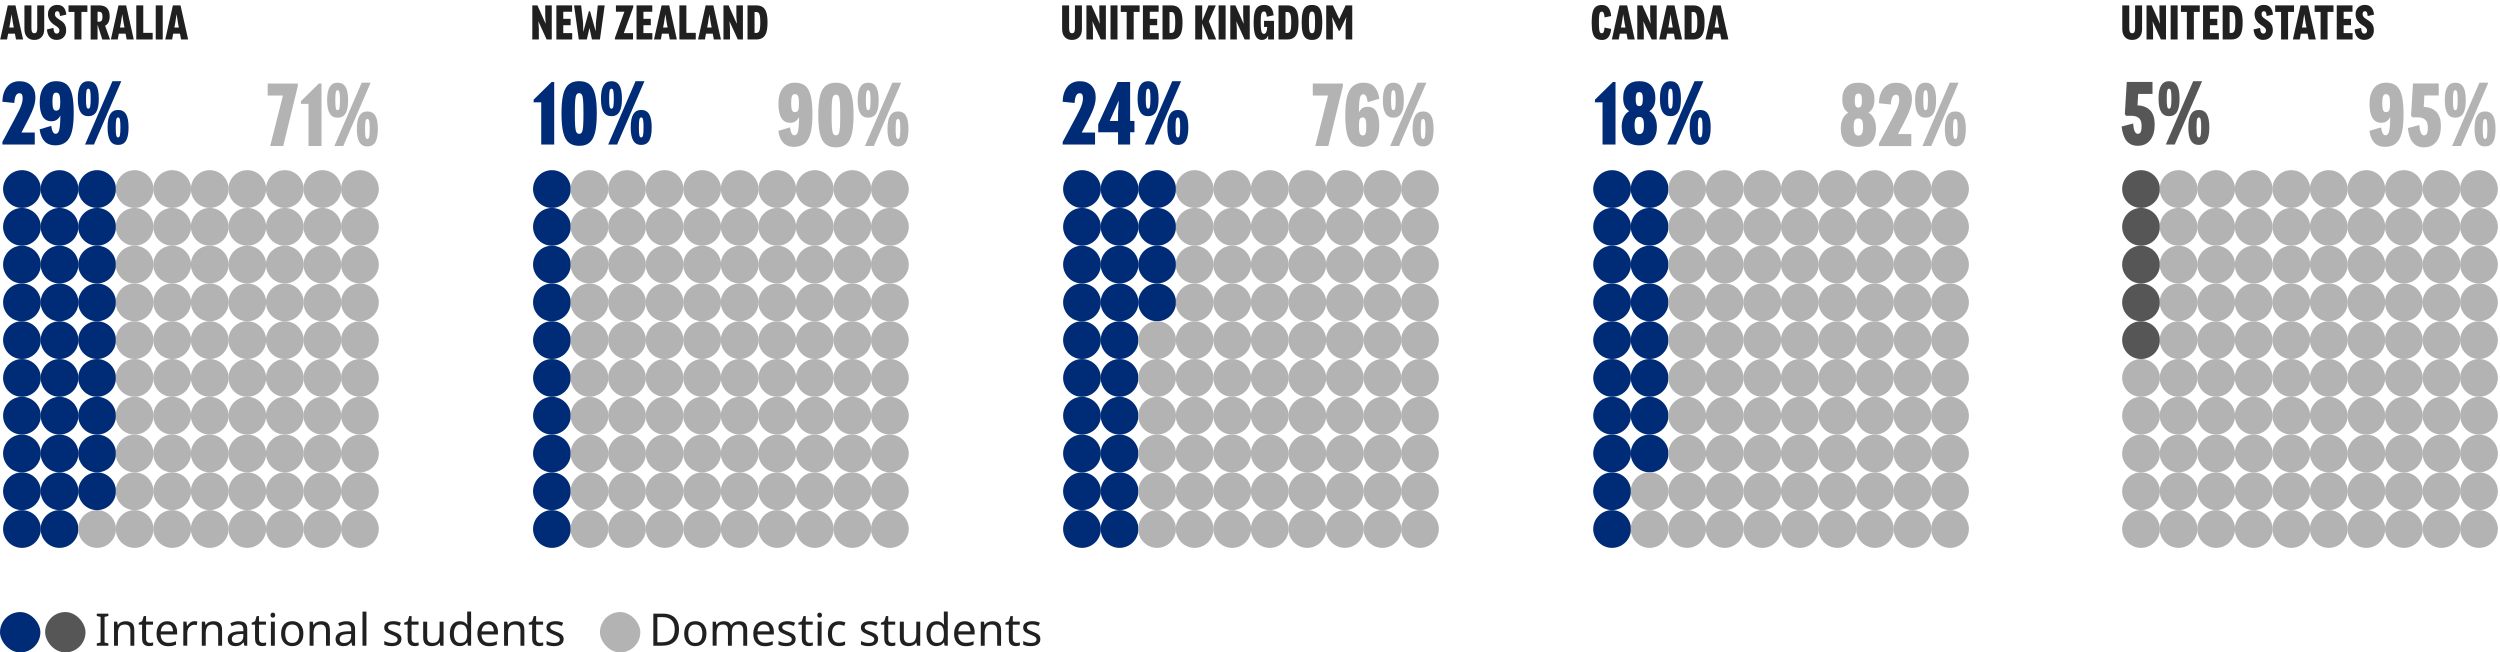<?xml version="1.0" encoding="UTF-8"?><svg id="OW_Exhibit" xmlns="http://www.w3.org/2000/svg" viewBox="0 0 780 203.56"><defs><style>.cls-1{fill:#b3b3b3;}.cls-1,.cls-2,.cls-3,.cls-4{stroke-width:0px;}.cls-2{fill:#202020;}.cls-3{fill:#565656;}.cls-5{isolation:isolate;}.cls-4{fill:#002c77;}</style></defs><g class="cls-5"><g class="cls-5"><path class="cls-2" d="M33.81,201.46h-3.61v-.73l1.18-.27v-7.99l-1.18-.28v-.73h3.61v.73l-1.18.28v7.99l1.18.27v.73Z"/><path class="cls-2" d="M39.18,193.82c.9,0,1.57.22,2.03.65.46.43.69,1.14.69,2.11v4.89h-1.22v-4.8c0-1.2-.56-1.81-1.68-1.81-.83,0-1.41.23-1.72.7s-.48,1.14-.48,2.02v3.89h-1.23v-7.5h.99l.18,1.02h.07c.24-.39.58-.68,1.01-.88.43-.19.88-.29,1.36-.29Z"/><path class="cls-2" d="M46.73,200.59c.19,0,.38-.02.57-.05.2-.03.35-.07.48-.11v.94c-.13.07-.32.12-.56.16-.24.04-.48.06-.7.06-.39,0-.75-.07-1.08-.2-.33-.13-.6-.37-.8-.71-.21-.34-.31-.81-.31-1.41v-4.37h-1.06v-.59l1.08-.49.49-1.6h.73v1.72h2.17v.95h-2.17v4.34c0,.46.11.8.33,1.02.22.22.5.33.85.33Z"/><path class="cls-2" d="M52.17,193.82c.64,0,1.2.14,1.66.42.46.28.82.67,1.06,1.18.25.51.37,1.1.37,1.79v.74h-5.14c.02.85.24,1.5.65,1.94.42.44,1,.67,1.74.67.48,0,.9-.04,1.27-.13.37-.09.75-.22,1.14-.38v1.08c-.38.17-.76.29-1.13.37-.37.08-.82.12-1.33.12-.71,0-1.34-.14-1.88-.43s-.97-.72-1.27-1.3c-.3-.57-.46-1.28-.46-2.11s.14-1.53.41-2.11c.27-.59.66-1.04,1.16-1.36.5-.32,1.08-.48,1.74-.48ZM52.16,194.83c-.59,0-1.05.19-1.39.57-.34.38-.54.9-.61,1.58h3.82c0-.63-.16-1.15-.45-1.55s-.75-.59-1.37-.59Z"/><path class="cls-2" d="M60.67,193.82c.14,0,.29,0,.46.02s.31.04.43.06l-.15,1.13c-.12-.03-.25-.05-.4-.07s-.28-.03-.41-.03c-.38,0-.74.11-1.08.32s-.6.5-.8.88-.3.82-.3,1.32v4h-1.23v-7.5h1.01l.14,1.37h.06c.24-.41.56-.77.94-1.06.38-.3.83-.45,1.36-.45Z"/><path class="cls-2" d="M66.57,193.82c.9,0,1.57.22,2.03.65.46.43.69,1.14.69,2.11v4.89h-1.22v-4.8c0-1.2-.56-1.81-1.68-1.81-.83,0-1.4.23-1.72.7s-.48,1.14-.48,2.02v3.89h-1.23v-7.5h.99l.18,1.02h.07c.24-.39.58-.68,1.01-.88.43-.19.88-.29,1.36-.29Z"/><path class="cls-2" d="M74.45,193.83c.91,0,1.59.2,2.03.6.44.4.66,1.04.66,1.92v5.11h-.9l-.24-1.06h-.06c-.33.41-.67.71-1.03.91-.36.2-.86.29-1.49.29-.68,0-1.25-.18-1.69-.54-.45-.36-.67-.92-.67-1.69s.29-1.32.88-1.73c.59-.41,1.49-.63,2.72-.67l1.27-.04v-.45c0-.62-.14-1.06-.41-1.3-.27-.24-.65-.36-1.15-.36-.39,0-.77.06-1.12.17-.35.12-.69.25-.99.4l-.38-.92c.33-.18.71-.33,1.16-.46s.91-.19,1.4-.19ZM74.81,197.84c-.93.04-1.58.19-1.94.45-.36.26-.54.63-.54,1.11,0,.42.13.73.38.92.26.2.59.29.99.29.63,0,1.16-.18,1.58-.53.42-.35.63-.89.63-1.62v-.67l-1.11.04Z"/><path class="cls-2" d="M81.97,200.59c.19,0,.38-.02.57-.05.2-.03.35-.07.48-.11v.94c-.13.07-.32.12-.56.16-.24.04-.48.06-.7.06-.39,0-.75-.07-1.08-.2-.33-.13-.6-.37-.8-.71-.21-.34-.31-.81-.31-1.41v-4.37h-1.06v-.59l1.08-.49.49-1.6h.73v1.72h2.17v.95h-2.17v4.34c0,.46.11.8.33,1.02.22.22.5.33.85.33Z"/><path class="cls-2" d="M85.14,191.14c.19,0,.35.06.5.19s.22.32.22.59-.07.46-.22.59c-.14.13-.31.2-.5.2-.21,0-.38-.07-.52-.2-.14-.13-.21-.33-.21-.59s.07-.47.21-.59.31-.19.52-.19ZM85.75,193.96v7.5h-1.23v-7.5h1.23Z"/><path class="cls-2" d="M94.65,197.7c0,1.24-.31,2.2-.94,2.88-.63.68-1.48,1.02-2.56,1.02-.66,0-1.25-.15-1.77-.46-.52-.3-.93-.75-1.23-1.33-.3-.58-.45-1.29-.45-2.12,0-1.24.31-2.2.94-2.87s1.47-1.01,2.55-1.01c.68,0,1.28.15,1.8.45.52.3.92.74,1.22,1.32s.44,1.28.44,2.11ZM88.98,197.7c0,.89.18,1.59.53,2.11.35.52.91.78,1.67.78s1.31-.26,1.67-.78c.35-.52.53-1.22.53-2.11s-.18-1.58-.53-2.09c-.35-.5-.92-.76-1.68-.76s-1.32.25-1.67.76c-.35.5-.52,1.2-.52,2.09Z"/><path class="cls-2" d="M100.21,193.82c.9,0,1.57.22,2.03.65.46.43.69,1.14.69,2.11v4.89h-1.22v-4.8c0-1.2-.56-1.81-1.68-1.81-.83,0-1.4.23-1.72.7s-.48,1.14-.48,2.02v3.89h-1.23v-7.5h.99l.18,1.02h.07c.24-.39.58-.68,1.01-.88.43-.19.88-.29,1.36-.29Z"/><path class="cls-2" d="M108.09,193.83c.91,0,1.59.2,2.03.6.44.4.66,1.04.66,1.92v5.11h-.9l-.24-1.06h-.06c-.33.41-.67.71-1.03.91-.36.2-.86.29-1.49.29-.68,0-1.25-.18-1.69-.54-.45-.36-.67-.92-.67-1.69s.29-1.32.88-1.73c.59-.41,1.49-.63,2.72-.67l1.27-.04v-.45c0-.62-.14-1.06-.41-1.3-.27-.24-.65-.36-1.15-.36-.39,0-.77.06-1.12.17-.35.12-.69.25-.99.4l-.38-.92c.33-.18.71-.33,1.16-.46s.91-.19,1.4-.19ZM108.45,197.84c-.93.04-1.58.19-1.94.45-.36.26-.54.63-.54,1.11,0,.42.13.73.38.92.26.2.59.29.99.29.63,0,1.16-.18,1.58-.53.42-.35.63-.89.63-1.62v-.67l-1.11.04Z"/><path class="cls-2" d="M114.33,201.46h-1.23v-10.64h1.23v10.64Z"/></g><g class="cls-5"><path class="cls-2" d="M125.24,199.39c0,.73-.27,1.28-.81,1.65s-1.27.56-2.18.56c-.52,0-.97-.04-1.35-.13s-.71-.2-1-.35v-1.12c.3.15.66.29,1.08.41s.86.19,1.29.19c.63,0,1.08-.1,1.36-.3.28-.2.42-.47.42-.81,0-.19-.05-.35-.15-.5s-.29-.3-.55-.45-.65-.32-1.14-.5c-.49-.19-.9-.37-1.25-.56-.35-.19-.61-.41-.8-.67-.19-.26-.28-.6-.28-1.01,0-.63.26-1.12.78-1.47.52-.34,1.2-.52,2.04-.52.46,0,.88.04,1.28.13s.77.21,1.11.37l-.42.98c-.32-.13-.65-.24-.99-.34-.35-.09-.7-.14-1.06-.14-.5,0-.89.08-1.15.25-.27.16-.4.38-.4.67,0,.21.06.38.18.52.12.14.32.29.61.42.29.14.67.3,1.14.48.48.18.88.36,1.22.55s.59.41.77.68c.18.27.27.6.27,1Z"/><path class="cls-2" d="M129.57,200.59c.19,0,.38-.02.57-.05.2-.03.35-.07.48-.11v.94c-.13.07-.32.12-.56.16-.24.04-.48.06-.7.06-.39,0-.75-.07-1.08-.2-.33-.13-.6-.37-.8-.71-.21-.34-.31-.81-.31-1.41v-4.37h-1.06v-.59l1.08-.49.49-1.6h.73v1.72h2.17v.95h-2.17v4.34c0,.46.11.8.33,1.02.22.22.5.33.85.33Z"/><path class="cls-2" d="M138.39,193.96v7.5h-1.01l-.18-.99h-.06c-.24.39-.58.68-1.01.86-.43.18-.89.27-1.37.27-.91,0-1.59-.22-2.04-.65-.46-.43-.69-1.13-.69-2.08v-4.91h1.25v4.83c0,1.19.56,1.79,1.67,1.79.83,0,1.41-.23,1.73-.7.32-.47.48-1.14.48-2.02v-3.91h1.23Z"/><path class="cls-2" d="M143.43,201.6c-.93,0-1.68-.32-2.24-.97-.56-.65-.84-1.62-.84-2.91s.28-2.26.85-2.92,1.31-.99,2.25-.99c.58,0,1.05.11,1.42.32.37.21.67.48.9.78h.08c0-.12-.03-.3-.05-.54-.02-.24-.04-.43-.04-.57v-3h1.23v10.64h-.99l-.18-1.01h-.06c-.22.32-.52.59-.9.81-.37.22-.85.34-1.44.34ZM143.62,200.58c.79,0,1.35-.22,1.67-.65.32-.43.48-1.09.48-1.97v-.22c0-.93-.15-1.65-.46-2.15s-.88-.75-1.71-.75c-.66,0-1.16.26-1.49.79s-.5,1.23-.5,2.12.17,1.59.5,2.09c.33.5.83.74,1.5.74Z"/><path class="cls-2" d="M152.27,193.82c.64,0,1.2.14,1.66.42.46.28.82.67,1.06,1.18s.37,1.1.37,1.79v.74h-5.14c.02.85.24,1.5.65,1.94.42.44,1,.67,1.74.67.48,0,.9-.04,1.27-.13.37-.09.75-.22,1.14-.38v1.08c-.38.17-.76.29-1.13.37-.37.08-.82.12-1.33.12-.71,0-1.34-.14-1.88-.43s-.97-.72-1.27-1.3c-.3-.57-.46-1.28-.46-2.11s.14-1.53.41-2.11c.28-.59.66-1.04,1.16-1.36s1.08-.48,1.74-.48ZM152.26,194.83c-.59,0-1.05.19-1.39.57s-.54.9-.61,1.58h3.82c0-.63-.16-1.15-.45-1.55-.29-.4-.75-.59-1.37-.59Z"/><path class="cls-2" d="M160.88,193.82c.9,0,1.57.22,2.03.65.46.43.69,1.14.69,2.11v4.89h-1.22v-4.8c0-1.2-.56-1.81-1.68-1.81-.83,0-1.4.23-1.72.7s-.48,1.14-.48,2.02v3.89h-1.23v-7.5h.99l.18,1.02h.07c.24-.39.58-.68,1.01-.88.43-.19.88-.29,1.36-.29Z"/><path class="cls-2" d="M168.43,200.59c.19,0,.38-.02.57-.05.2-.03.35-.07.48-.11v.94c-.13.07-.32.12-.56.16-.24.04-.48.06-.7.06-.39,0-.75-.07-1.08-.2-.33-.13-.6-.37-.8-.71-.21-.34-.31-.81-.31-1.41v-4.37h-1.06v-.59l1.08-.49.49-1.6h.73v1.72h2.17v.95h-2.17v4.34c0,.46.11.8.33,1.02.22.22.5.33.85.33Z"/><path class="cls-2" d="M175.86,199.39c0,.73-.27,1.28-.81,1.65-.54.37-1.27.56-2.18.56-.52,0-.97-.04-1.35-.13s-.71-.2-1-.35v-1.12c.3.15.66.29,1.08.41s.86.19,1.29.19c.62,0,1.08-.1,1.36-.3.28-.2.42-.47.42-.81,0-.19-.05-.35-.15-.5s-.29-.3-.55-.45c-.27-.15-.65-.32-1.14-.5-.49-.19-.9-.37-1.25-.56-.34-.19-.61-.41-.8-.67-.19-.26-.28-.6-.28-1.01,0-.63.26-1.12.78-1.47.52-.34,1.2-.52,2.04-.52.46,0,.88.04,1.28.13.4.09.77.21,1.11.37l-.42.98c-.32-.13-.65-.24-.99-.34-.34-.09-.7-.14-1.06-.14-.5,0-.89.08-1.16.25-.27.16-.4.38-.4.67,0,.21.06.38.18.52s.32.29.61.42c.28.14.67.3,1.14.48.48.18.88.36,1.22.55s.59.41.77.68c.18.27.27.6.27,1Z"/></g></g><g class="cls-5"><g class="cls-5"><path class="cls-2" d="M211.85,196.37c0,1.69-.46,2.96-1.38,3.81-.92.85-2.2,1.28-3.84,1.28h-2.79v-10h3.08c1.01,0,1.88.19,2.62.56.74.37,1.31.92,1.71,1.64s.6,1.62.6,2.7ZM210.52,196.41c0-1.33-.33-2.31-.99-2.93-.66-.62-1.59-.93-2.79-.93h-1.64v7.84h1.36c2.71,0,4.06-1.33,4.06-3.98Z"/><path class="cls-2" d="M220.41,197.7c0,1.24-.32,2.2-.95,2.88-.63.68-1.48,1.02-2.55,1.02-.66,0-1.25-.15-1.77-.46-.52-.3-.93-.75-1.22-1.33-.3-.58-.45-1.29-.45-2.12,0-1.24.31-2.2.94-2.87.62-.67,1.47-1.01,2.55-1.01.68,0,1.28.15,1.8.45.52.3.92.74,1.22,1.32s.44,1.28.44,2.11ZM214.74,197.7c0,.89.17,1.59.52,2.11.35.52.91.78,1.67.78s1.31-.26,1.67-.78c.35-.52.53-1.22.53-2.11s-.18-1.58-.53-2.09c-.36-.5-.92-.76-1.68-.76s-1.32.25-1.67.76c-.34.5-.52,1.2-.52,2.09Z"/><path class="cls-2" d="M230.59,193.82c.85,0,1.48.22,1.9.65.42.43.63,1.14.63,2.11v4.89h-1.22v-4.83c0-1.19-.51-1.78-1.53-1.78-.73,0-1.25.21-1.56.63-.31.42-.47,1.03-.47,1.83v4.14h-1.22v-4.83c0-1.19-.51-1.78-1.54-1.78-.76,0-1.28.23-1.57.7-.29.47-.43,1.14-.43,2.02v3.89h-1.23v-7.5h.99l.18,1.02h.07c.23-.39.55-.68.94-.88.4-.19.82-.29,1.27-.29,1.18,0,1.94.42,2.3,1.26h.07c.25-.43.59-.75,1.03-.95.43-.21.89-.31,1.38-.31Z"/><path class="cls-2" d="M238.35,193.82c.64,0,1.2.14,1.66.42.46.28.82.67,1.06,1.18.25.51.37,1.1.37,1.79v.74h-5.14c.02.85.24,1.5.65,1.94.42.44,1,.67,1.74.67.48,0,.9-.04,1.27-.13.37-.09.75-.22,1.14-.38v1.08c-.38.17-.76.29-1.13.37-.37.08-.82.12-1.33.12-.71,0-1.34-.14-1.88-.43s-.97-.72-1.27-1.3c-.3-.57-.46-1.28-.46-2.11s.14-1.53.41-2.11c.27-.59.66-1.04,1.16-1.36.5-.32,1.08-.48,1.74-.48ZM238.33,194.83c-.59,0-1.05.19-1.39.57-.34.38-.54.9-.61,1.58h3.82c0-.63-.16-1.15-.45-1.55s-.75-.59-1.37-.59Z"/><path class="cls-2" d="M248.23,199.39c0,.73-.27,1.28-.81,1.65s-1.27.56-2.18.56c-.52,0-.97-.04-1.35-.13s-.71-.2-1-.35v-1.12c.3.15.66.29,1.08.41s.86.19,1.29.19c.63,0,1.08-.1,1.36-.3.28-.2.42-.47.42-.81,0-.19-.05-.35-.15-.5s-.29-.3-.55-.45-.65-.32-1.14-.5c-.49-.19-.9-.37-1.25-.56-.35-.19-.61-.41-.8-.67-.19-.26-.28-.6-.28-1.01,0-.63.26-1.12.78-1.47.52-.34,1.2-.52,2.04-.52.46,0,.88.04,1.28.13s.77.21,1.11.37l-.42.98c-.32-.13-.65-.24-.99-.34-.35-.09-.7-.14-1.06-.14-.5,0-.89.08-1.15.25-.27.16-.4.38-.4.67,0,.21.06.38.18.52.12.14.32.29.61.42.29.14.67.3,1.14.48.48.18.88.36,1.22.55s.59.41.77.68c.18.27.27.6.27,1Z"/><path class="cls-2" d="M252.56,200.59c.19,0,.38-.02.57-.05.2-.03.35-.07.48-.11v.94c-.13.07-.32.12-.56.16-.24.04-.48.06-.7.06-.39,0-.75-.07-1.08-.2-.33-.13-.6-.37-.8-.71-.21-.34-.31-.81-.31-1.41v-4.37h-1.06v-.59l1.08-.49.49-1.6h.73v1.72h2.17v.95h-2.17v4.34c0,.46.11.8.33,1.02.22.22.5.33.85.33Z"/><path class="cls-2" d="M255.73,191.14c.19,0,.35.06.5.19s.22.32.22.59-.07.46-.22.59c-.14.13-.31.2-.5.2-.21,0-.38-.07-.52-.2-.14-.13-.21-.33-.21-.59s.07-.47.21-.59.31-.19.52-.19ZM256.34,193.96v7.5h-1.23v-7.5h1.23Z"/><path class="cls-2" d="M261.73,201.6c-.66,0-1.25-.13-1.77-.41-.52-.27-.92-.69-1.22-1.26-.29-.57-.44-1.3-.44-2.18s.15-1.67.46-2.25c.31-.58.73-1,1.25-1.27.53-.27,1.13-.41,1.8-.41.38,0,.75.04,1.11.12.35.08.64.18.87.29l-.38,1.02c-.22-.08-.49-.16-.78-.24-.3-.07-.58-.11-.84-.11-1.47,0-2.21.95-2.21,2.84,0,.91.18,1.6.54,2.08.36.48.89.72,1.6.72.41,0,.77-.04,1.08-.13.31-.08.6-.19.86-.31v1.09c-.25.13-.53.23-.83.3-.3.07-.67.1-1.1.1Z"/></g><g class="cls-5"><path class="cls-2" d="M273.96,199.39c0,.73-.27,1.28-.81,1.65s-1.27.56-2.18.56c-.52,0-.97-.04-1.35-.13s-.71-.2-1-.35v-1.12c.3.15.66.29,1.08.41s.86.19,1.29.19c.63,0,1.08-.1,1.36-.3.28-.2.42-.47.42-.81,0-.19-.05-.35-.15-.5s-.29-.3-.55-.45-.65-.32-1.14-.5c-.49-.19-.9-.37-1.25-.56-.35-.19-.61-.41-.8-.67-.19-.26-.28-.6-.28-1.01,0-.63.26-1.12.78-1.47.52-.34,1.2-.52,2.04-.52.46,0,.88.04,1.28.13s.77.21,1.11.37l-.42.98c-.32-.13-.65-.24-.99-.34-.35-.09-.7-.14-1.06-.14-.5,0-.89.08-1.15.25-.27.16-.4.38-.4.67,0,.21.06.38.18.52.12.14.32.29.61.42.29.14.67.3,1.14.48.48.18.88.36,1.22.55s.59.41.77.68c.18.27.27.6.27,1Z"/><path class="cls-2" d="M278.29,200.59c.19,0,.38-.02.57-.05.2-.03.35-.07.48-.11v.94c-.13.07-.32.12-.56.16-.24.04-.48.06-.7.06-.39,0-.75-.07-1.08-.2-.33-.13-.6-.37-.8-.71-.21-.34-.31-.81-.31-1.41v-4.37h-1.06v-.59l1.08-.49.49-1.6h.73v1.72h2.17v.95h-2.17v4.34c0,.46.11.8.33,1.02.22.22.5.33.85.33Z"/><path class="cls-2" d="M287.11,193.96v7.5h-1.01l-.18-.99h-.06c-.24.39-.58.68-1.01.86-.43.18-.89.27-1.37.27-.91,0-1.59-.22-2.04-.65-.46-.43-.69-1.13-.69-2.08v-4.91h1.25v4.83c0,1.19.56,1.79,1.67,1.79.83,0,1.41-.23,1.73-.7.32-.47.48-1.14.48-2.02v-3.91h1.23Z"/><path class="cls-2" d="M292.15,201.6c-.93,0-1.68-.32-2.24-.97-.56-.65-.84-1.62-.84-2.91s.28-2.26.85-2.92,1.31-.99,2.25-.99c.58,0,1.05.11,1.42.32.37.21.67.48.9.78h.08c0-.12-.03-.3-.05-.54-.02-.24-.04-.43-.04-.57v-3h1.23v10.64h-.99l-.18-1.01h-.06c-.22.32-.52.59-.9.81-.37.22-.85.34-1.44.34ZM292.34,200.58c.79,0,1.35-.22,1.67-.65.32-.43.48-1.09.48-1.97v-.22c0-.93-.15-1.65-.46-2.15s-.88-.75-1.71-.75c-.66,0-1.16.26-1.49.79s-.5,1.23-.5,2.12.17,1.59.5,2.09c.33.5.83.74,1.5.74Z"/><path class="cls-2" d="M301,193.82c.64,0,1.2.14,1.66.42.46.28.82.67,1.06,1.18s.37,1.1.37,1.79v.74h-5.14c.02.85.24,1.5.65,1.94.42.44,1,.67,1.74.67.48,0,.9-.04,1.27-.13.37-.09.75-.22,1.14-.38v1.08c-.38.17-.76.29-1.13.37-.37.08-.82.12-1.33.12-.71,0-1.34-.14-1.88-.43s-.97-.72-1.27-1.3c-.3-.57-.46-1.28-.46-2.11s.14-1.53.41-2.11c.28-.59.66-1.04,1.16-1.36s1.08-.48,1.74-.48ZM300.98,194.83c-.59,0-1.05.19-1.39.57s-.54.9-.61,1.58h3.82c0-.63-.16-1.15-.45-1.55-.29-.4-.75-.59-1.37-.59Z"/><path class="cls-2" d="M309.61,193.82c.9,0,1.57.22,2.03.65.46.43.69,1.14.69,2.11v4.89h-1.22v-4.8c0-1.2-.56-1.81-1.68-1.81-.83,0-1.4.23-1.72.7s-.48,1.14-.48,2.02v3.89h-1.23v-7.5h.99l.18,1.02h.07c.24-.39.58-.68,1.01-.88.43-.19.88-.29,1.36-.29Z"/><path class="cls-2" d="M317.15,200.59c.19,0,.38-.02.57-.05.2-.03.35-.07.48-.11v.94c-.13.07-.32.12-.56.16-.24.04-.48.06-.7.06-.39,0-.75-.07-1.08-.2-.33-.13-.6-.37-.8-.71-.21-.34-.31-.81-.31-1.41v-4.37h-1.06v-.59l1.08-.49.49-1.6h.73v1.72h2.17v.95h-2.17v4.34c0,.46.11.8.33,1.02.22.22.5.33.85.33Z"/><path class="cls-2" d="M324.59,199.39c0,.73-.27,1.28-.81,1.65-.54.37-1.27.56-2.18.56-.52,0-.97-.04-1.35-.13s-.71-.2-1-.35v-1.12c.3.15.66.29,1.08.41s.86.19,1.29.19c.62,0,1.08-.1,1.36-.3.28-.2.42-.47.42-.81,0-.19-.05-.35-.15-.5s-.29-.3-.55-.45c-.27-.15-.65-.32-1.14-.5-.49-.19-.9-.37-1.25-.56-.34-.19-.61-.41-.8-.67-.19-.26-.28-.6-.28-1.01,0-.63.26-1.12.78-1.47.52-.34,1.2-.52,2.04-.52.46,0,.88.04,1.28.13.4.09.77.21,1.11.37l-.42.98c-.32-.13-.65-.24-.99-.34-.34-.09-.7-.14-1.06-.14-.5,0-.89.08-1.16.25-.27.16-.4.38-.4.67,0,.21.06.38.18.52s.32.29.61.42c.28.14.67.3,1.14.48.48.18.88.36,1.22.55s.59.41.77.68c.18.27.27.6.27,1Z"/></g></g><rect class="cls-4" x="0" y="190.96" width="12.6" height="12.6" rx="6.3" ry="6.3"/><rect class="cls-3" x="14.08" y="190.96" width="12.6" height="12.6" rx="6.3" ry="6.3"/><rect class="cls-1" x="187.18" y="190.96" width="12.6" height="12.6" rx="6.3" ry="6.3"/><g id="Australia-svg"><g class="cls-5"><g class="cls-5"><path class="cls-2" d="M.06,12.32L2.44,1.68h2.38l2.38,10.64h-2.21l-.34-1.81h-2.11l-.34,1.81H.06ZM2.9,8.6h1.4l-.27-1.44-.43-2.74-.43,2.74-.27,1.44Z"/><path class="cls-2" d="M10.72,12.46c-.97,0-1.73-.3-2.28-.9-.55-.6-.82-1.43-.82-2.49V1.68h2.18v7.15c0,.54.07.93.22,1.18s.38.36.69.36.56-.12.7-.36c.14-.24.21-.63.21-1.18V1.68h2.18v7.39c0,1.06-.27,1.9-.82,2.49s-1.3.9-2.28.9Z"/><path class="cls-2" d="M17.75,12.46c-1.9,0-2.93-1.1-3.11-3.29l2.03-.45c.05.65.15,1.11.31,1.37.16.26.41.39.74.39.25,0,.45-.09.6-.27s.22-.42.22-.71-.09-.52-.27-.73c-.18-.21-.47-.45-.87-.71l-.35-.22c-.71-.46-1.23-.97-1.58-1.53s-.51-1.19-.51-1.89c0-.58.12-1.08.36-1.52.24-.43.58-.77,1.02-1.01.44-.24.95-.36,1.54-.36,1.67,0,2.61,1.01,2.81,3.04l-1.97.43c-.06-.56-.14-.95-.27-1.17s-.31-.33-.57-.33c-.23,0-.42.08-.55.22-.13.15-.2.36-.2.63,0,.24.04.46.13.64.08.19.23.37.43.54.21.17.49.37.84.6l.35.22c.65.42,1.11.87,1.37,1.35.26.48.39,1.07.39,1.77,0,.6-.12,1.12-.36,1.56-.24.44-.58.79-1.02,1.04-.44.25-.95.37-1.54.37Z"/><path class="cls-2" d="M23.23,12.32V3.72h-1.85V1.68h5.88v2.04h-1.85v8.6h-2.18Z"/><path class="cls-2" d="M28.28,12.32V1.68h2.65c2.19,0,3.29,1.14,3.29,3.42,0,1.46-.48,2.43-1.43,2.93l1.55,4.3h-2.42l-1.48-4.62v4.62h-2.16ZM30.44,6.79h.35c.44,0,.75-.12.92-.36.18-.24.27-.64.27-1.2s-.09-.98-.27-1.22c-.18-.23-.49-.35-.92-.35h-.35v3.12Z"/><path class="cls-2" d="M34.59,12.32l2.38-10.64h2.38l2.38,10.64h-2.21l-.34-1.81h-2.11l-.34,1.81h-2.14ZM37.44,8.6h1.4l-.27-1.44-.43-2.74-.43,2.74-.27,1.44Z"/><path class="cls-2" d="M42.52,12.32V1.68h2.18v8.57h2.93v2.07h-5.11Z"/><path class="cls-2" d="M48.59,12.32V1.68h2.18v10.64h-2.18Z"/><path class="cls-2" d="M51.56,12.32l2.38-10.64h2.38l2.38,10.64h-2.21l-.34-1.81h-2.11l-.34,1.81h-2.14ZM54.4,8.6h1.4l-.27-1.44-.43-2.74-.43,2.74-.27,1.44Z"/></g></g></g><g class="cls-5"><g class="cls-5"><path class="cls-2" d="M166.08,12.32V1.68h1.6l2.58,5.77-.15-2.32V1.68h2.04v10.64h-1.6l-2.58-5.67.15,2.32v3.35h-2.04Z"/><path class="cls-2" d="M173.59,12.32V1.68h4.91v1.99h-2.76v2.21h2.3v1.99h-2.3v2.46h2.79v1.99h-4.94Z"/><path class="cls-2" d="M180.58,12.32l-1.47-10.64h2.21l.6,5.4.06,2.91,1.74-6.47h.38l1.76,6.26.07-2.7.59-5.4h2.14l-1.48,10.64h-2.49l-.77-3.58-.84,3.58h-2.49Z"/><path class="cls-2" d="M191.85,12.32v-.49l2.95-8.16h-2.63v-1.99h5.43v.49l-2.97,8.16h2.88v1.99h-5.67Z"/><path class="cls-2" d="M198.6,12.32V1.68h4.91v1.99h-2.76v2.21h2.3v1.99h-2.3v2.46h2.79v1.99h-4.94Z"/><path class="cls-2" d="M204.04,12.32l2.38-10.64h2.38l2.38,10.64h-2.21l-.34-1.81h-2.11l-.34,1.81h-2.14ZM206.89,8.6h1.4l-.27-1.44-.43-2.74-.43,2.74-.27,1.44Z"/><path class="cls-2" d="M211.97,12.32V1.68h2.18v8.57h2.93v2.07h-5.11Z"/><path class="cls-2" d="M217.79,12.32l2.38-10.64h2.38l2.38,10.64h-2.21l-.34-1.81h-2.11l-.34,1.81h-2.14ZM220.63,8.6h1.4l-.27-1.44-.43-2.74-.43,2.74-.27,1.44Z"/><path class="cls-2" d="M225.72,12.32V1.68h1.6l2.58,5.77-.15-2.32V1.68h2.04v10.64h-1.6l-2.58-5.67.15,2.32v3.35h-2.04Z"/><path class="cls-2" d="M233.23,12.32V1.68h2.7c.84,0,1.52.18,2.04.54.52.36.9.93,1.14,1.71s.36,1.81.36,3.07-.12,2.28-.36,3.06-.62,1.35-1.14,1.71c-.52.36-1.2.55-2.04.55h-2.7ZM235.42,10.28h.52c.33,0,.58-.1.76-.3.18-.2.31-.54.39-1.02.08-.48.12-1.13.12-1.95s-.04-1.5-.11-1.97c-.07-.48-.21-.81-.39-1.01-.19-.2-.44-.29-.77-.29h-.52v6.55Z"/></g></g><g class="cls-5"><g class="cls-5"><path class="cls-2" d="M499.78,12.46c-.77,0-1.4-.17-1.86-.52-.47-.35-.8-.92-1.01-1.72-.21-.8-.31-1.87-.31-3.21s.1-2.42.31-3.21c.21-.8.54-1.37,1.01-1.72.47-.35,1.09-.53,1.86-.53.89,0,1.56.28,2.03.83.47.56.76,1.43.88,2.62l-2.06.43c-.05-.63-.14-1.08-.28-1.37s-.34-.43-.59-.43c-.23,0-.42.09-.55.28s-.22.52-.27,1.01c-.05.49-.08,1.18-.08,2.09s.03,1.6.08,2.09c.05.49.14.82.27,1.01s.31.28.55.28c.25,0,.44-.14.57-.41.13-.27.23-.73.29-1.38l2.06.42c-.12,1.16-.42,2.02-.88,2.6-.47.57-1.14.86-2.03.86Z"/><path class="cls-2" d="M502.9,12.32l2.38-10.64h2.38l2.38,10.64h-2.21l-.34-1.81h-2.11l-.34,1.81h-2.14ZM505.74,8.6h1.4l-.27-1.44-.43-2.74-.43,2.74-.27,1.44Z"/><path class="cls-2" d="M510.83,12.32V1.68h1.6l2.58,5.77-.15-2.32V1.68h2.04v10.64h-1.6l-2.58-5.67.15,2.32v3.35h-2.04Z"/><path class="cls-2" d="M517.67,12.32l2.38-10.64h2.38l2.38,10.64h-2.21l-.34-1.81h-2.11l-.34,1.81h-2.14ZM520.51,8.6h1.4l-.27-1.44-.43-2.74-.43,2.74-.27,1.44Z"/><path class="cls-2" d="M525.59,12.32V1.68h2.7c.84,0,1.52.18,2.04.54s.9.93,1.14,1.71c.24.78.36,1.81.36,3.07s-.12,2.28-.36,3.06c-.24.78-.62,1.35-1.14,1.71s-1.2.55-2.04.55h-2.7ZM527.78,10.28h.52c.33,0,.58-.1.76-.3.18-.2.31-.54.39-1.02.08-.48.12-1.13.12-1.95s-.04-1.5-.11-1.97c-.08-.48-.21-.81-.39-1.01-.19-.2-.44-.29-.77-.29h-.52v6.55Z"/><path class="cls-2" d="M532.11,12.32l2.38-10.64h2.38l2.38,10.64h-2.21l-.34-1.81h-2.11l-.34,1.81h-2.14ZM534.95,8.6h1.4l-.27-1.44-.43-2.74-.43,2.74-.27,1.44Z"/></g></g><g class="cls-5"><g class="cls-5"><path class="cls-2" d="M665.24,12.46c-.97,0-1.73-.3-2.27-.9s-.82-1.43-.82-2.49V1.68h2.18v7.15c0,.54.07.93.22,1.18.14.24.38.36.69.36s.56-.12.7-.36c.14-.24.21-.63.21-1.18V1.68h2.18v7.39c0,1.06-.27,1.89-.82,2.49-.55.6-1.3.9-2.28.9Z"/><path class="cls-2" d="M669.72,12.32V1.68h1.6l2.58,5.77-.15-2.32V1.68h2.04v10.64h-1.6l-2.58-5.67.15,2.32v3.35h-2.04Z"/><path class="cls-2" d="M677.24,12.32V1.68h2.18v10.64h-2.18Z"/><path class="cls-2" d="M682.3,12.32V3.72h-1.85V1.68h5.88v2.04h-1.85v8.6h-2.18Z"/><path class="cls-2" d="M687.35,12.32V1.68h4.91v1.99h-2.76v2.21h2.3v1.99h-2.3v2.46h2.79v1.99h-4.94Z"/><path class="cls-2" d="M693.47,12.32V1.68h2.7c.84,0,1.52.18,2.04.54.52.36.9.93,1.14,1.71s.36,1.81.36,3.07-.12,2.28-.36,3.06-.62,1.35-1.14,1.71c-.52.36-1.21.55-2.04.55h-2.7ZM695.65,10.28h.52c.33,0,.58-.1.76-.3.18-.2.31-.54.39-1.02.08-.48.12-1.13.12-1.95s-.04-1.5-.11-1.97-.21-.81-.39-1.01c-.19-.2-.44-.29-.77-.29h-.52v6.55Z"/><path class="cls-2" d="M706.22,12.46c-1.89,0-2.93-1.1-3.11-3.29l2.03-.45c.05.65.15,1.11.31,1.37.16.26.41.39.73.39.25,0,.45-.09.6-.27.15-.18.22-.42.22-.71s-.09-.52-.27-.73-.47-.45-.87-.71l-.35-.22c-.71-.46-1.23-.97-1.57-1.53-.34-.56-.51-1.19-.51-1.89,0-.58.12-1.08.37-1.52.24-.43.58-.77,1.02-1.01.44-.24.95-.36,1.54-.36,1.67,0,2.61,1.01,2.81,3.04l-1.97.43c-.06-.56-.15-.95-.27-1.17-.12-.22-.31-.33-.57-.33-.23,0-.42.07-.55.22s-.2.36-.2.63c0,.24.04.46.13.64s.23.37.43.54.49.37.84.59l.35.22c.65.42,1.11.87,1.37,1.35.26.48.39,1.07.39,1.77,0,.6-.12,1.12-.37,1.56-.24.44-.58.79-1.02,1.04-.44.25-.95.37-1.54.37Z"/><path class="cls-2" d="M711.7,12.32V3.72h-1.85V1.68h5.88v2.04h-1.85v8.6h-2.18Z"/><path class="cls-2" d="M715.38,12.32l2.38-10.64h2.38l2.38,10.64h-2.21l-.34-1.81h-2.11l-.34,1.81h-2.14ZM718.22,8.6h1.4l-.27-1.44-.43-2.74-.43,2.74-.27,1.44Z"/><path class="cls-2" d="M724.02,12.32V3.72h-1.85V1.68h5.88v2.04h-1.85v8.6h-2.18Z"/><path class="cls-2" d="M729.07,12.32V1.68h4.91v1.99h-2.76v2.21h2.3v1.99h-2.3v2.46h2.79v1.99h-4.94Z"/><path class="cls-2" d="M737.74,12.46c-1.89,0-2.93-1.1-3.11-3.29l2.03-.45c.05.65.15,1.11.31,1.37.16.26.41.39.73.39.25,0,.45-.09.6-.27.15-.18.22-.42.22-.71s-.09-.52-.27-.73-.47-.45-.87-.71l-.35-.22c-.71-.46-1.23-.97-1.57-1.53-.34-.56-.51-1.19-.51-1.89,0-.58.12-1.08.37-1.52.24-.43.58-.77,1.02-1.01.44-.24.95-.36,1.54-.36,1.67,0,2.61,1.01,2.81,3.04l-1.97.43c-.06-.56-.15-.95-.27-1.17-.12-.22-.31-.33-.57-.33-.23,0-.42.07-.55.22s-.2.36-.2.63c0,.24.04.46.13.64s.23.37.43.54.49.37.84.59l.35.22c.65.42,1.11.87,1.37,1.35.26.48.39,1.07.39,1.77,0,.6-.12,1.12-.37,1.56-.24.44-.58.79-1.02,1.04-.44.25-.95.37-1.54.37Z"/></g></g><g class="cls-5"><path class="cls-3" d="M667.06,45.5c-1.51,0-2.68-.49-3.52-1.48-.84-.99-1.37-2.5-1.6-4.55l3.59-.94c.16,2.15.65,3.22,1.48,3.22.42,0,.71-.2.9-.6.18-.4.27-1.02.27-1.87,0-1.14-.28-1.95-.83-2.43s-1.32-.72-2.29-.72h-1.72l-.39-.52.6-10.04h8.03v3.74h-4.47l-.21,3.54c1.73.1,3.06.64,3.98,1.61.92.97,1.38,2.44,1.38,4.39,0,2.06-.46,3.68-1.39,4.86-.93,1.18-2.2,1.77-3.81,1.77Z"/><path class="cls-3" d="M676.75,36.25c-1.11,0-1.93-.44-2.47-1.33-.54-.88-.81-2.26-.81-4.13s.27-3.25.81-4.13c.54-.88,1.36-1.33,2.47-1.33s1.95.44,2.48,1.33c.53.88.79,2.26.79,4.13s-.26,3.25-.79,4.13c-.53.88-1.36,1.33-2.48,1.33ZM675.74,45.09l8.53-19.76h2.78l-8.53,19.76h-2.78ZM676.75,33.91c.28,0,.47-.22.57-.65.1-.43.16-1.26.16-2.47s-.05-2.04-.16-2.47c-.1-.43-.29-.65-.57-.65s-.47.22-.57.65c-.1.43-.16,1.26-.16,2.47s.05,2.04.16,2.47c.1.43.29.65.57.65ZM686.04,45.22c-1.11,0-1.93-.44-2.47-1.33-.54-.88-.81-2.26-.81-4.13s.27-3.25.81-4.13,1.36-1.33,2.47-1.33,1.95.44,2.48,1.33c.53.88.79,2.26.79,4.13s-.26,3.25-.79,4.13c-.53.88-1.36,1.33-2.48,1.33ZM686.04,42.88c.28,0,.47-.22.57-.65.1-.43.16-1.26.16-2.47s-.05-2.04-.16-2.47c-.1-.43-.29-.65-.57-.65s-.47.22-.57.65c-.1.43-.16,1.26-.16,2.47s.05,2.04.16,2.47c.1.43.29.65.57.65Z"/></g><g class="cls-5"><path class="cls-1" d="M744.12,45.82c-2.77,0-4.39-1.66-4.86-4.99l3.64-1.09c.12.85.29,1.47.51,1.87.22.4.5.6.85.6s.65-.17.86-.51.36-.92.46-1.75.15-1.98.17-3.46c-.59,1.21-1.52,1.82-2.78,1.82-2.44,0-3.67-1.98-3.67-5.93,0-2.08.45-3.7,1.35-4.85.9-1.15,2.17-1.73,3.8-1.73,1.33,0,2.4.32,3.2.96.8.64,1.37,1.69,1.73,3.13s.53,3.39.53,5.84-.2,4.33-.58,5.81c-.39,1.48-1.01,2.57-1.86,3.25-.85.68-1.96,1.03-3.33,1.03ZM744.4,34.98c.52,0,.87-.19,1.04-.56.17-.37.26-1.11.26-2.22s-.1-1.79-.29-2.21c-.19-.42-.53-.62-1.01-.62-.42,0-.71.21-.88.64s-.26,1.15-.26,2.17.09,1.72.26,2.16c.17.43.47.65.88.65Z"/><path class="cls-1" d="M756.36,45.98c-1.51,0-2.68-.49-3.52-1.48-.84-.99-1.37-2.5-1.6-4.55l3.59-.94c.16,2.15.65,3.22,1.48,3.22.42,0,.71-.2.9-.6.18-.4.27-1.02.27-1.87,0-1.14-.28-1.95-.83-2.43s-1.32-.72-2.29-.72h-1.72l-.39-.52.6-10.04h8.03v3.74h-4.47l-.21,3.54c1.73.1,3.06.64,3.98,1.61.92.97,1.38,2.44,1.38,4.39,0,2.06-.46,3.68-1.39,4.86-.93,1.18-2.2,1.77-3.81,1.77Z"/><path class="cls-1" d="M766.06,36.72c-1.11,0-1.93-.44-2.47-1.33-.54-.88-.81-2.26-.81-4.13s.27-3.25.81-4.13c.54-.88,1.36-1.33,2.47-1.33s1.95.44,2.48,1.33c.53.88.79,2.26.79,4.13s-.26,3.25-.79,4.13c-.53.88-1.36,1.33-2.48,1.33ZM765.05,45.56l8.53-19.76h2.78l-8.53,19.76h-2.78ZM766.06,34.38c.28,0,.47-.22.57-.65.1-.43.16-1.26.16-2.47s-.05-2.04-.16-2.47c-.1-.43-.29-.65-.57-.65s-.47.22-.57.65c-.1.43-.16,1.26-.16,2.47s.05,2.04.16,2.47c.1.43.29.65.57.65ZM775.34,45.69c-1.11,0-1.93-.44-2.47-1.33-.54-.88-.81-2.26-.81-4.13s.27-3.25.81-4.13,1.36-1.33,2.47-1.33,1.95.44,2.48,1.33c.53.88.79,2.26.79,4.13s-.26,3.25-.79,4.13c-.53.88-1.36,1.33-2.48,1.33ZM775.34,43.35c.28,0,.47-.22.57-.65.1-.43.16-1.26.16-2.47s-.05-2.04-.16-2.47c-.1-.43-.29-.65-.57-.65s-.47.22-.57.65c-.1.43-.16,1.26-.16,2.47s.05,2.04.16,2.47c.1.43.29.65.57.65Z"/></g><circle class="cls-3" cx="668" cy="58.98" r="5.89"/><circle class="cls-3" cx="668" cy="70.77" r="5.89"/><circle class="cls-3" cx="668" cy="82.55" r="5.89"/><circle class="cls-3" cx="668" cy="94.34" r="5.89"/><circle class="cls-3" cx="668" cy="106.12" r="5.89"/><circle class="cls-1" cx="668" cy="117.91" r="5.89"/><circle class="cls-1" cx="668" cy="129.7" r="5.89"/><circle class="cls-1" cx="668" cy="141.48" r="5.89"/><circle class="cls-1" cx="668" cy="153.27" r="5.89"/><circle class="cls-1" cx="668" cy="165.05" r="5.89"/><circle class="cls-1" cx="679.72" cy="58.98" r="5.89"/><circle class="cls-1" cx="679.72" cy="70.77" r="5.89"/><circle class="cls-1" cx="679.72" cy="82.55" r="5.89"/><circle class="cls-1" cx="679.72" cy="94.34" r="5.89"/><circle class="cls-1" cx="679.72" cy="106.12" r="5.89"/><circle class="cls-1" cx="679.72" cy="117.91" r="5.89"/><circle class="cls-1" cx="679.72" cy="129.7" r="5.89"/><circle class="cls-1" cx="679.72" cy="141.48" r="5.89"/><circle class="cls-1" cx="679.72" cy="153.27" r="5.89"/><circle class="cls-1" cx="679.72" cy="165.05" r="5.89"/><circle class="cls-1" cx="691.44" cy="58.98" r="5.89"/><circle class="cls-1" cx="691.44" cy="70.77" r="5.89"/><circle class="cls-1" cx="691.44" cy="82.55" r="5.89"/><circle class="cls-1" cx="691.44" cy="94.34" r="5.89"/><circle class="cls-1" cx="691.44" cy="106.12" r="5.89"/><circle class="cls-1" cx="691.44" cy="117.91" r="5.89"/><circle class="cls-1" cx="691.44" cy="129.7" r="5.89"/><circle class="cls-1" cx="691.44" cy="141.48" r="5.89"/><circle class="cls-1" cx="691.44" cy="153.27" r="5.89"/><circle class="cls-1" cx="691.44" cy="165.05" r="5.89"/><circle class="cls-1" cx="703.15" cy="58.98" r="5.89"/><circle class="cls-1" cx="703.15" cy="70.77" r="5.89"/><circle class="cls-1" cx="703.15" cy="82.55" r="5.89"/><circle class="cls-1" cx="703.15" cy="94.34" r="5.89"/><circle class="cls-1" cx="703.15" cy="106.12" r="5.89"/><circle class="cls-1" cx="703.15" cy="117.91" r="5.89"/><circle class="cls-1" cx="703.15" cy="129.7" r="5.89"/><circle class="cls-1" cx="703.15" cy="141.48" r="5.89"/><circle class="cls-1" cx="703.15" cy="153.27" r="5.89"/><circle class="cls-1" cx="703.15" cy="165.05" r="5.89"/><circle class="cls-1" cx="714.87" cy="58.98" r="5.89"/><circle class="cls-1" cx="714.87" cy="70.77" r="5.89"/><circle class="cls-1" cx="714.87" cy="82.55" r="5.89"/><circle class="cls-1" cx="714.87" cy="94.34" r="5.89"/><circle class="cls-1" cx="714.87" cy="106.12" r="5.89"/><circle class="cls-1" cx="714.87" cy="117.91" r="5.89"/><circle class="cls-1" cx="714.87" cy="129.7" r="5.89"/><circle class="cls-1" cx="714.87" cy="141.48" r="5.89"/><circle class="cls-1" cx="714.87" cy="153.27" r="5.89"/><circle class="cls-1" cx="714.87" cy="165.05" r="5.89"/><circle class="cls-1" cx="726.59" cy="58.98" r="5.89"/><circle class="cls-1" cx="726.59" cy="70.77" r="5.89"/><circle class="cls-1" cx="726.59" cy="82.55" r="5.89"/><circle class="cls-1" cx="726.59" cy="94.34" r="5.89"/><circle class="cls-1" cx="726.59" cy="106.12" r="5.89"/><circle class="cls-1" cx="726.59" cy="117.91" r="5.89"/><circle class="cls-1" cx="726.59" cy="129.7" r="5.89"/><circle class="cls-1" cx="726.59" cy="141.48" r="5.89"/><circle class="cls-1" cx="726.59" cy="153.27" r="5.89"/><circle class="cls-1" cx="726.59" cy="165.05" r="5.89"/><circle class="cls-1" cx="738.3" cy="58.98" r="5.89"/><circle class="cls-1" cx="738.3" cy="70.77" r="5.89"/><circle class="cls-1" cx="738.3" cy="82.55" r="5.89"/><circle class="cls-1" cx="738.3" cy="94.34" r="5.89"/><circle class="cls-1" cx="738.3" cy="106.12" r="5.89"/><circle class="cls-1" cx="738.3" cy="117.91" r="5.89"/><circle class="cls-1" cx="738.3" cy="129.7" r="5.89"/><circle class="cls-1" cx="738.3" cy="141.48" r="5.89"/><circle class="cls-1" cx="738.3" cy="153.27" r="5.89"/><circle class="cls-1" cx="738.3" cy="165.05" r="5.89"/><circle class="cls-1" cx="750.02" cy="58.98" r="5.89"/><circle class="cls-1" cx="750.02" cy="70.77" r="5.89"/><circle class="cls-1" cx="750.02" cy="82.55" r="5.89"/><circle class="cls-1" cx="750.02" cy="94.34" r="5.89"/><circle class="cls-1" cx="750.02" cy="106.12" r="5.89"/><circle class="cls-1" cx="750.02" cy="117.91" r="5.89"/><circle class="cls-1" cx="750.02" cy="129.7" r="5.89"/><circle class="cls-1" cx="750.02" cy="141.48" r="5.89"/><circle class="cls-1" cx="750.02" cy="153.27" r="5.89"/><circle class="cls-1" cx="750.02" cy="165.05" r="5.89"/><circle class="cls-1" cx="761.74" cy="58.98" r="5.89"/><circle class="cls-1" cx="761.74" cy="70.77" r="5.89"/><circle class="cls-1" cx="761.74" cy="82.55" r="5.89"/><circle class="cls-1" cx="761.74" cy="94.34" r="5.89"/><circle class="cls-1" cx="761.74" cy="106.12" r="5.89"/><circle class="cls-1" cx="761.74" cy="117.91" r="5.89"/><circle class="cls-1" cx="761.74" cy="129.7" r="5.89"/><circle class="cls-1" cx="761.74" cy="141.48" r="5.89"/><circle class="cls-1" cx="761.74" cy="153.27" r="5.89"/><circle class="cls-1" cx="761.74" cy="165.05" r="5.89"/><circle class="cls-1" cx="773.45" cy="58.98" r="5.89"/><circle class="cls-1" cx="773.45" cy="70.77" r="5.89"/><circle class="cls-1" cx="773.45" cy="82.55" r="5.89"/><circle class="cls-1" cx="773.45" cy="94.34" r="5.89"/><circle class="cls-1" cx="773.45" cy="106.12" r="5.89"/><circle class="cls-1" cx="773.45" cy="117.91" r="5.89"/><circle class="cls-1" cx="773.45" cy="129.7" r="5.89"/><circle class="cls-1" cx="773.45" cy="141.48" r="5.89"/><circle class="cls-1" cx="773.45" cy="153.27" r="5.89"/><circle class="cls-1" cx="773.45" cy="165.05" r="5.89"/><g class="cls-5"><path class="cls-4" d="M499.99,45.09v-13.16h-2.37v-.83l5.59-5.51h.83v19.5h-4.06Z"/><path class="cls-4" d="M511.45,45.35c-1.77,0-3.12-.5-4.07-1.5-.95-1-1.42-2.41-1.42-4.25,0-1.16.2-2.17.61-3.02.41-.85.98-1.48,1.73-1.9-1.25-.78-1.87-2.16-1.87-4.13,0-1.68.43-2.97,1.29-3.87.86-.9,2.1-1.35,3.73-1.35s2.87.45,3.73,1.35c.86.9,1.29,2.19,1.29,3.87,0,1.98-.62,3.35-1.87,4.13.75.42,1.32,1.05,1.73,1.9.41.85.61,1.85.61,3.02,0,1.84-.47,3.25-1.42,4.25-.95,1-2.3,1.5-4.07,1.5ZM511.45,41.84c.5,0,.87-.21,1.11-.64s.35-1.11.35-2.07c0-1-.11-1.7-.34-2.08-.23-.38-.6-.57-1.12-.57s-.89.19-1.12.57c-.23.38-.34,1.08-.34,2.08,0,.95.12,1.64.36,2.07s.61.64,1.09.64ZM511.45,33.1c.42,0,.71-.18.87-.53s.25-.93.25-1.73-.08-1.3-.25-1.62c-.17-.32-.46-.48-.87-.48s-.71.16-.87.48c-.16.32-.25.86-.25,1.62s.08,1.37.25,1.73c.17.36.46.53.87.53Z"/><path class="cls-4" d="M521.18,36.25c-1.11,0-1.93-.44-2.47-1.33-.54-.88-.81-2.26-.81-4.13s.27-3.25.81-4.13c.54-.88,1.36-1.33,2.47-1.33s1.95.44,2.48,1.33c.53.88.79,2.26.79,4.13s-.26,3.25-.79,4.13c-.53.88-1.36,1.33-2.48,1.33ZM520.16,45.09l8.53-19.76h2.78l-8.53,19.76h-2.78ZM521.18,33.91c.28,0,.47-.22.57-.65.1-.43.16-1.26.16-2.47s-.05-2.04-.16-2.47c-.1-.43-.29-.65-.57-.65s-.47.22-.57.65c-.1.43-.16,1.26-.16,2.47s.05,2.04.16,2.47c.1.43.29.65.57.65ZM530.46,45.22c-1.11,0-1.93-.44-2.47-1.33-.54-.88-.81-2.26-.81-4.13s.27-3.25.81-4.13,1.36-1.33,2.47-1.33,1.95.44,2.48,1.33c.53.88.79,2.26.79,4.13s-.26,3.25-.79,4.13c-.53.88-1.36,1.33-2.48,1.33ZM530.46,42.88c.28,0,.47-.22.57-.65.1-.43.16-1.26.16-2.47s-.05-2.04-.16-2.47c-.1-.43-.29-.65-.57-.65s-.47.22-.57.65c-.1.43-.16,1.26-.16,2.47s.05,2.04.16,2.47c.1.43.29.65.57.65Z"/></g><g class="cls-5"><path class="cls-1" d="M579.81,45.82c-1.77,0-3.12-.5-4.07-1.5-.95-1-1.42-2.41-1.42-4.25,0-1.16.2-2.17.61-3.02.41-.85.98-1.48,1.73-1.9-1.25-.78-1.87-2.16-1.87-4.13,0-1.68.43-2.97,1.29-3.87.86-.9,2.1-1.35,3.73-1.35s2.87.45,3.73,1.35c.86.9,1.29,2.19,1.29,3.87,0,1.98-.62,3.35-1.87,4.13.75.42,1.32,1.05,1.73,1.9.41.85.61,1.85.61,3.02,0,1.84-.47,3.25-1.42,4.25-.95,1-2.3,1.5-4.07,1.5ZM579.81,42.31c.5,0,.87-.21,1.11-.64s.35-1.11.35-2.07c0-1-.11-1.7-.34-2.08-.23-.38-.6-.57-1.12-.57s-.89.19-1.12.57c-.23.38-.34,1.08-.34,2.08,0,.95.12,1.64.36,2.07s.61.64,1.09.64ZM579.81,33.57c.42,0,.71-.18.87-.53s.25-.93.25-1.73-.08-1.3-.25-1.62c-.17-.32-.46-.48-.87-.48s-.71.16-.87.48c-.16.32-.25.86-.25,1.62s.08,1.37.25,1.73c.17.36.46.53.87.53Z"/><path class="cls-1" d="M586.23,45.56v-.83l3.9-7.28c.57-1.06,1.04-1.96,1.39-2.7.35-.75.62-1.41.78-1.99.17-.58.25-1.12.25-1.62,0-.57-.08-.98-.23-1.22-.16-.24-.42-.36-.81-.36-.94,0-1.46,1.01-1.56,3.04l-3.74-.39c.07-2.01.58-3.58,1.52-4.71.94-1.13,2.23-1.69,3.86-1.69,1.51,0,2.71.45,3.6,1.35.89.9,1.34,2.12,1.34,3.67,0,.71-.09,1.43-.27,2.16-.18.73-.47,1.55-.87,2.47-.4.92-.94,2.02-1.61,3.3l-1.61,3.07h4.16v3.74h-10.09Z"/><path class="cls-1" d="M600.79,36.72c-1.11,0-1.93-.44-2.47-1.33-.54-.88-.81-2.26-.81-4.13s.27-3.25.81-4.13c.54-.88,1.36-1.33,2.47-1.33s1.95.44,2.48,1.33c.53.88.79,2.26.79,4.13s-.26,3.25-.79,4.13c-.53.88-1.36,1.33-2.48,1.33ZM599.78,45.56l8.53-19.76h2.78l-8.53,19.76h-2.78ZM600.79,34.38c.28,0,.47-.22.57-.65.1-.43.16-1.26.16-2.47s-.05-2.04-.16-2.47c-.1-.43-.29-.65-.57-.65s-.47.22-.57.65c-.1.43-.16,1.26-.16,2.47s.05,2.04.16,2.47c.1.43.29.65.57.65ZM610.07,45.69c-1.11,0-1.93-.44-2.47-1.33-.54-.88-.81-2.26-.81-4.13s.27-3.25.81-4.13,1.36-1.33,2.47-1.33,1.95.44,2.48,1.33c.53.88.79,2.26.79,4.13s-.26,3.25-.79,4.13c-.53.88-1.36,1.33-2.48,1.33ZM610.07,43.35c.28,0,.47-.22.57-.65.1-.43.16-1.26.16-2.47s-.05-2.04-.16-2.47c-.1-.43-.29-.65-.57-.65s-.47.22-.57.65c-.1.43-.16,1.26-.16,2.47s.05,2.04.16,2.47c.1.43.29.65.57.65Z"/></g><circle class="cls-4" cx="502.97" cy="58.98" r="5.89"/><circle class="cls-4" cx="502.97" cy="70.77" r="5.89"/><circle class="cls-4" cx="502.97" cy="82.55" r="5.89"/><circle class="cls-4" cx="502.97" cy="94.34" r="5.89"/><circle class="cls-4" cx="502.97" cy="106.12" r="5.89"/><circle class="cls-4" cx="502.97" cy="117.91" r="5.89"/><circle class="cls-4" cx="502.97" cy="129.7" r="5.89"/><circle class="cls-4" cx="502.97" cy="141.48" r="5.89"/><circle class="cls-4" cx="502.97" cy="153.27" r="5.89"/><circle class="cls-4" cx="502.97" cy="165.05" r="5.89"/><circle class="cls-4" cx="514.68" cy="58.98" r="5.89"/><circle class="cls-4" cx="514.68" cy="70.77" r="5.89"/><circle class="cls-4" cx="514.68" cy="82.55" r="5.89"/><circle class="cls-4" cx="514.68" cy="94.34" r="5.89"/><circle class="cls-4" cx="514.68" cy="106.12" r="5.89"/><circle class="cls-4" cx="514.68" cy="117.91" r="5.89"/><circle class="cls-4" cx="514.68" cy="129.7" r="5.89"/><circle class="cls-4" cx="514.68" cy="141.48" r="5.89"/><circle class="cls-1" cx="514.68" cy="153.27" r="5.89"/><circle class="cls-1" cx="514.68" cy="165.05" r="5.89"/><circle class="cls-1" cx="526.4" cy="58.98" r="5.89"/><circle class="cls-1" cx="526.4" cy="70.77" r="5.89"/><circle class="cls-1" cx="526.4" cy="82.55" r="5.89"/><circle class="cls-1" cx="526.4" cy="94.34" r="5.89"/><circle class="cls-1" cx="526.4" cy="106.12" r="5.89"/><circle class="cls-1" cx="526.4" cy="117.91" r="5.89"/><circle class="cls-1" cx="526.4" cy="129.7" r="5.89"/><circle class="cls-1" cx="526.4" cy="141.48" r="5.89"/><circle class="cls-1" cx="526.4" cy="153.27" r="5.89"/><circle class="cls-1" cx="526.4" cy="165.05" r="5.89"/><circle class="cls-1" cx="538.11" cy="58.98" r="5.89"/><circle class="cls-1" cx="538.11" cy="70.77" r="5.89"/><circle class="cls-1" cx="538.11" cy="82.55" r="5.89"/><circle class="cls-1" cx="538.11" cy="94.34" r="5.89"/><circle class="cls-1" cx="538.11" cy="106.12" r="5.89"/><circle class="cls-1" cx="538.11" cy="117.91" r="5.89"/><circle class="cls-1" cx="538.11" cy="129.7" r="5.89"/><circle class="cls-1" cx="538.11" cy="141.48" r="5.89"/><circle class="cls-1" cx="538.11" cy="153.27" r="5.89"/><circle class="cls-1" cx="538.11" cy="165.05" r="5.89"/><circle class="cls-1" cx="549.83" cy="58.98" r="5.89"/><circle class="cls-1" cx="549.83" cy="70.77" r="5.89"/><circle class="cls-1" cx="549.83" cy="82.55" r="5.89"/><circle class="cls-1" cx="549.83" cy="94.34" r="5.89"/><circle class="cls-1" cx="549.83" cy="106.12" r="5.89"/><circle class="cls-1" cx="549.83" cy="117.91" r="5.89"/><circle class="cls-1" cx="549.83" cy="129.7" r="5.89"/><circle class="cls-1" cx="549.83" cy="141.48" r="5.89"/><circle class="cls-1" cx="549.83" cy="153.27" r="5.89"/><circle class="cls-1" cx="549.83" cy="165.05" r="5.89"/><circle class="cls-1" cx="561.55" cy="58.98" r="5.89"/><circle class="cls-1" cx="561.55" cy="70.77" r="5.89"/><circle class="cls-1" cx="561.55" cy="82.55" r="5.89"/><circle class="cls-1" cx="561.55" cy="94.34" r="5.89"/><circle class="cls-1" cx="561.55" cy="106.12" r="5.89"/><circle class="cls-1" cx="561.55" cy="117.91" r="5.89"/><circle class="cls-1" cx="561.55" cy="129.7" r="5.89"/><circle class="cls-1" cx="561.55" cy="141.48" r="5.89"/><circle class="cls-1" cx="561.55" cy="153.27" r="5.89"/><circle class="cls-1" cx="561.55" cy="165.05" r="5.89"/><circle class="cls-1" cx="573.26" cy="58.98" r="5.89"/><circle class="cls-1" cx="573.26" cy="70.77" r="5.89"/><circle class="cls-1" cx="573.26" cy="82.55" r="5.89"/><circle class="cls-1" cx="573.26" cy="94.34" r="5.89"/><circle class="cls-1" cx="573.26" cy="106.12" r="5.89"/><circle class="cls-1" cx="573.26" cy="117.91" r="5.89"/><circle class="cls-1" cx="573.26" cy="129.7" r="5.89"/><circle class="cls-1" cx="573.26" cy="141.48" r="5.89"/><circle class="cls-1" cx="573.26" cy="153.27" r="5.89"/><circle class="cls-1" cx="573.26" cy="165.05" r="5.89"/><circle class="cls-1" cx="584.98" cy="58.98" r="5.89"/><circle class="cls-1" cx="584.98" cy="70.77" r="5.89"/><circle class="cls-1" cx="584.98" cy="82.55" r="5.89"/><circle class="cls-1" cx="584.98" cy="94.34" r="5.89"/><circle class="cls-1" cx="584.98" cy="106.12" r="5.89"/><circle class="cls-1" cx="584.98" cy="117.91" r="5.89"/><circle class="cls-1" cx="584.98" cy="129.7" r="5.89"/><circle class="cls-1" cx="584.98" cy="141.48" r="5.89"/><circle class="cls-1" cx="584.98" cy="153.27" r="5.89"/><circle class="cls-1" cx="584.98" cy="165.05" r="5.89"/><circle class="cls-1" cx="596.7" cy="58.98" r="5.89"/><circle class="cls-1" cx="596.7" cy="70.77" r="5.89"/><circle class="cls-1" cx="596.7" cy="82.55" r="5.89"/><circle class="cls-1" cx="596.7" cy="94.34" r="5.89"/><circle class="cls-1" cx="596.7" cy="106.12" r="5.89"/><circle class="cls-1" cx="596.7" cy="117.91" r="5.89"/><circle class="cls-1" cx="596.7" cy="129.7" r="5.89"/><circle class="cls-1" cx="596.7" cy="141.48" r="5.89"/><circle class="cls-1" cx="596.7" cy="153.27" r="5.89"/><circle class="cls-1" cx="596.7" cy="165.05" r="5.89"/><circle class="cls-1" cx="608.41" cy="58.98" r="5.89"/><circle class="cls-1" cx="608.41" cy="70.77" r="5.89"/><circle class="cls-1" cx="608.41" cy="82.55" r="5.89"/><circle class="cls-1" cx="608.41" cy="94.34" r="5.89"/><circle class="cls-1" cx="608.41" cy="106.12" r="5.89"/><circle class="cls-1" cx="608.41" cy="117.91" r="5.89"/><circle class="cls-1" cx="608.41" cy="129.7" r="5.89"/><circle class="cls-1" cx="608.41" cy="141.48" r="5.89"/><circle class="cls-1" cx="608.41" cy="153.27" r="5.89"/><circle class="cls-1" cx="608.41" cy="165.05" r="5.89"/><g class="cls-5"><g class="cls-5"><path class="cls-2" d="M334.48,12.46c-.97,0-1.73-.3-2.28-.9s-.82-1.43-.82-2.49V1.68h2.18v7.15c0,.54.07.93.22,1.18.14.24.38.36.69.36s.56-.12.7-.36c.14-.24.21-.63.21-1.18V1.68h2.18v7.39c0,1.06-.27,1.89-.82,2.49-.55.6-1.3.9-2.27.9Z"/><path class="cls-2" d="M338.96,12.32V1.68h1.6l2.58,5.77-.15-2.32V1.68h2.04v10.64h-1.6l-2.58-5.67.15,2.32v3.35h-2.04Z"/><path class="cls-2" d="M346.48,12.32V1.68h2.18v10.64h-2.18Z"/><path class="cls-2" d="M351.53,12.32V3.72h-1.85V1.68h5.88v2.04h-1.85v8.6h-2.18Z"/><path class="cls-2" d="M356.59,12.32V1.68h4.91v1.99h-2.76v2.21h2.3v1.99h-2.3v2.46h2.79v1.99h-4.94Z"/><path class="cls-2" d="M362.71,12.32V1.68h2.7c.84,0,1.52.18,2.04.54.52.36.9.93,1.14,1.71s.36,1.81.36,3.07-.12,2.28-.36,3.06-.62,1.35-1.14,1.71c-.52.36-1.2.55-2.04.55h-2.7ZM364.89,10.28h.52c.33,0,.58-.1.76-.3.18-.2.31-.54.39-1.02.08-.48.12-1.13.12-1.95s-.04-1.5-.11-1.97c-.07-.48-.21-.81-.39-1.01-.19-.2-.44-.29-.77-.29h-.52v6.55Z"/><path class="cls-2" d="M377.04,12.32l-1.95-4.98v4.98h-2.18V1.68h2.18v4.82l1.97-4.82h2.27l-2.18,5,2.3,5.64h-2.41Z"/><path class="cls-2" d="M380.21,12.32V1.68h2.18v10.64h-2.18Z"/><path class="cls-2" d="M383.85,12.32V1.68h1.6l2.58,5.77-.15-2.32V1.68h2.04v10.64h-1.6l-2.58-5.67.15,2.32v3.35h-2.04Z"/><path class="cls-2" d="M393.69,12.46c-.91,0-1.56-.43-1.96-1.28-.4-.85-.6-2.25-.6-4.18,0-1.32.11-2.37.33-3.17.22-.8.57-1.38,1.06-1.74.49-.36,1.12-.55,1.92-.55.89,0,1.57.26,2.04.78.48.52.77,1.34.9,2.45l-2.13.45c-.05-.58-.14-1-.28-1.25-.14-.26-.34-.39-.6-.39s-.48.1-.63.29-.25.53-.31,1.02c-.06.49-.08,1.19-.08,2.11s.03,1.62.09,2.14.16.89.31,1.11c.14.21.34.32.58.32.32,0,.57-.19.75-.57s.28-.91.29-1.59h-.99v-1.89h3.11v5.8h-1.83v-1.19c-.22.49-.5.83-.81,1.03-.32.2-.7.3-1.13.3Z"/><path class="cls-2" d="M398.9,12.32V1.68h2.7c.84,0,1.52.18,2.04.54.52.36.9.93,1.14,1.71s.36,1.81.36,3.07-.12,2.28-.36,3.06-.62,1.35-1.14,1.71c-.52.36-1.2.55-2.04.55h-2.7ZM401.08,10.28h.52c.33,0,.58-.1.76-.3.18-.2.31-.54.39-1.02.08-.48.12-1.13.12-1.95s-.04-1.5-.11-1.97c-.07-.48-.21-.81-.39-1.01-.19-.2-.44-.29-.77-.29h-.52v6.55Z"/><path class="cls-2" d="M409.34,12.46c-.78,0-1.41-.18-1.88-.53-.47-.36-.81-.93-1.02-1.73s-.32-1.86-.32-3.2.11-2.4.32-3.2c.21-.8.55-1.38,1.02-1.73s1.1-.53,1.88-.53,1.42.18,1.89.53c.47.35.8.93,1.01,1.73.21.8.32,1.86.32,3.2s-.11,2.4-.32,3.2-.55,1.37-1.01,1.73c-.47.35-1.1.53-1.89.53ZM409.34,10.37c.25,0,.45-.09.59-.28.14-.19.24-.53.29-1.02.05-.49.08-1.18.08-2.08s-.03-1.6-.08-2.09c-.05-.49-.15-.82-.29-1.01-.14-.19-.34-.28-.59-.28s-.45.09-.58.28c-.13.19-.23.52-.29,1.01-.06.49-.08,1.18-.08,2.09s.03,1.59.08,2.08c.06.49.15.83.29,1.02.14.19.33.28.58.28Z"/><path class="cls-2" d="M413.78,12.32V1.68h2.06l2,4.27,2-4.27h2.06v10.64h-2.07v-4.56l.22-2.44-2.03,4.26h-.36l-2.03-4.26.22,2.44v4.56h-2.07Z"/></g></g><g class="cls-5"><path class="cls-4" d="M331.56,45.09v-.83l3.9-7.28c.57-1.06,1.04-1.96,1.39-2.7.35-.75.62-1.41.78-1.99.17-.58.25-1.12.25-1.62,0-.57-.08-.98-.23-1.22-.16-.24-.42-.36-.81-.36-.94,0-1.46,1.01-1.56,3.04l-3.74-.39c.07-2.01.58-3.58,1.52-4.71.94-1.13,2.23-1.69,3.86-1.69,1.51,0,2.71.45,3.6,1.35.89.9,1.34,2.12,1.34,3.67,0,.71-.09,1.43-.27,2.16-.18.73-.47,1.55-.87,2.47-.4.92-.94,2.02-1.61,3.3l-1.61,3.07h4.16v3.74h-10.09Z"/><path class="cls-4" d="M348.83,45.09v-3.82h-6.19v-2.5l6.03-13.18h3.93v12.14h1.35v3.54h-1.35v3.82h-3.77ZM346.23,37.73h2.6v-2.55l.23-3.85-2.83,6.4Z"/><path class="cls-4" d="M358.21,36.25c-1.11,0-1.93-.44-2.47-1.33-.54-.88-.81-2.26-.81-4.13s.27-3.25.81-4.13c.54-.88,1.36-1.33,2.47-1.33s1.95.44,2.48,1.33c.53.88.79,2.26.79,4.13s-.26,3.25-.79,4.13c-.53.88-1.36,1.33-2.48,1.33ZM357.2,45.09l8.53-19.76h2.78l-8.53,19.76h-2.78ZM358.21,33.91c.28,0,.47-.22.57-.65.1-.43.16-1.26.16-2.47s-.05-2.04-.16-2.47c-.1-.43-.29-.65-.57-.65s-.47.22-.57.65c-.1.43-.16,1.26-.16,2.47s.05,2.04.16,2.47c.1.43.29.65.57.65ZM367.49,45.22c-1.11,0-1.93-.44-2.47-1.33-.54-.88-.81-2.26-.81-4.13s.27-3.25.81-4.13,1.36-1.33,2.47-1.33,1.95.44,2.48,1.33c.53.88.79,2.26.79,4.13s-.26,3.25-.79,4.13c-.53.88-1.36,1.33-2.48,1.33ZM367.49,42.88c.28,0,.47-.22.57-.65.1-.43.16-1.26.16-2.47s-.05-2.04-.16-2.47c-.1-.43-.29-.65-.57-.65s-.47.22-.57.65c-.1.43-.16,1.26-.16,2.47s.05,2.04.16,2.47c.1.43.29.65.57.65Z"/></g><g class="cls-5"><path class="cls-1" d="M410.37,45.56l3.98-15.76h-4.76v-3.74h9.39v.83l-4.55,18.67h-4.06Z"/><path class="cls-1" d="M425.19,45.82c-1.33,0-2.4-.32-3.2-.95-.8-.63-1.37-1.68-1.73-3.13-.36-1.46-.53-3.41-.53-5.85s.2-4.33.58-5.81c.39-1.48,1.01-2.56,1.86-3.25.85-.68,1.96-1.03,3.33-1.03,2.77,0,4.39,1.66,4.86,4.99l-3.64,1.09c-.12-.87-.29-1.5-.51-1.88-.22-.39-.5-.59-.85-.59s-.62.17-.82.49c-.2.33-.34.91-.42,1.73-.08.82-.13,1.96-.14,3.42.57-1.16,1.46-1.74,2.68-1.74,2.44,0,3.67,1.98,3.67,5.93,0,2.08-.45,3.7-1.35,4.85s-2.17,1.73-3.8,1.73ZM425.22,42.26c.4,0,.68-.21.83-.64.16-.42.23-1.15.23-2.17s-.08-1.75-.23-2.17c-.16-.42-.43-.64-.83-.64-.49,0-.81.18-.98.55s-.25,1.11-.25,2.24c0,1.06.09,1.79.27,2.21.18.42.5.62.95.62Z"/><path class="cls-1" d="M434.73,36.72c-1.11,0-1.93-.44-2.47-1.33-.54-.88-.81-2.26-.81-4.13s.27-3.25.81-4.13c.54-.88,1.36-1.33,2.47-1.33s1.95.44,2.48,1.33c.53.88.79,2.26.79,4.13s-.26,3.25-.79,4.13c-.53.88-1.36,1.33-2.48,1.33ZM433.72,45.56l8.53-19.76h2.78l-8.53,19.76h-2.78ZM434.73,34.38c.28,0,.47-.22.57-.65.1-.43.16-1.26.16-2.47s-.05-2.04-.16-2.47c-.1-.43-.29-.65-.57-.65s-.47.22-.57.65c-.1.43-.16,1.26-.16,2.47s.05,2.04.16,2.47c.1.43.29.65.57.65ZM444.01,45.69c-1.11,0-1.93-.44-2.47-1.33-.54-.88-.81-2.26-.81-4.13s.27-3.25.81-4.13,1.36-1.33,2.47-1.33,1.95.44,2.48,1.33c.53.88.79,2.26.79,4.13s-.26,3.25-.79,4.13c-.53.88-1.36,1.33-2.48,1.33ZM444.01,43.35c.28,0,.47-.22.57-.65.1-.43.16-1.26.16-2.47s-.05-2.04-.16-2.47c-.1-.43-.29-.65-.57-.65s-.47.22-.57.65c-.1.43-.16,1.26-.16,2.47s.05,2.04.16,2.47c.1.43.29.65.57.65Z"/></g><circle class="cls-4" cx="337.58" cy="58.98" r="5.89"/><circle class="cls-4" cx="337.58" cy="70.77" r="5.89"/><circle class="cls-4" cx="337.58" cy="82.55" r="5.89"/><circle class="cls-4" cx="337.58" cy="94.34" r="5.89"/><circle class="cls-4" cx="337.58" cy="106.12" r="5.89"/><circle class="cls-4" cx="337.58" cy="117.91" r="5.89"/><circle class="cls-4" cx="337.58" cy="129.7" r="5.89"/><circle class="cls-4" cx="337.58" cy="141.48" r="5.89"/><circle class="cls-4" cx="337.58" cy="153.27" r="5.89"/><circle class="cls-4" cx="337.58" cy="165.05" r="5.89"/><circle class="cls-4" cx="349.3" cy="58.98" r="5.89"/><circle class="cls-4" cx="349.3" cy="70.77" r="5.89"/><circle class="cls-4" cx="349.3" cy="82.55" r="5.89"/><circle class="cls-4" cx="349.3" cy="94.34" r="5.89"/><circle class="cls-4" cx="349.3" cy="106.12" r="5.89"/><circle class="cls-4" cx="349.3" cy="117.91" r="5.89"/><circle class="cls-4" cx="349.3" cy="129.7" r="5.89"/><circle class="cls-4" cx="349.3" cy="141.48" r="5.89"/><circle class="cls-4" cx="349.3" cy="153.27" r="5.89"/><circle class="cls-4" cx="349.3" cy="165.05" r="5.89"/><circle class="cls-4" cx="361.02" cy="58.98" r="5.89"/><circle class="cls-4" cx="361.02" cy="70.77" r="5.89"/><circle class="cls-4" cx="361.02" cy="82.55" r="5.89"/><circle class="cls-4" cx="361.02" cy="94.34" r="5.89"/><circle class="cls-1" cx="361.02" cy="106.12" r="5.89"/><circle class="cls-1" cx="361.02" cy="117.91" r="5.89"/><circle class="cls-1" cx="361.02" cy="129.7" r="5.89"/><circle class="cls-1" cx="361.02" cy="141.48" r="5.89"/><circle class="cls-1" cx="361.02" cy="153.27" r="5.89"/><circle class="cls-1" cx="361.02" cy="165.05" r="5.89"/><circle class="cls-1" cx="372.73" cy="58.98" r="5.89"/><circle class="cls-1" cx="372.73" cy="70.77" r="5.89"/><circle class="cls-1" cx="372.73" cy="82.55" r="5.89"/><circle class="cls-1" cx="372.73" cy="94.34" r="5.89"/><circle class="cls-1" cx="372.73" cy="106.12" r="5.89"/><circle class="cls-1" cx="372.73" cy="117.91" r="5.89"/><circle class="cls-1" cx="372.73" cy="129.7" r="5.89"/><circle class="cls-1" cx="372.73" cy="141.48" r="5.89"/><circle class="cls-1" cx="372.73" cy="153.27" r="5.89"/><circle class="cls-1" cx="372.73" cy="165.05" r="5.89"/><circle class="cls-1" cx="384.45" cy="58.98" r="5.89"/><circle class="cls-1" cx="384.45" cy="70.77" r="5.89"/><circle class="cls-1" cx="384.45" cy="82.55" r="5.89"/><circle class="cls-1" cx="384.45" cy="94.34" r="5.89"/><circle class="cls-1" cx="384.45" cy="106.12" r="5.89"/><circle class="cls-1" cx="384.45" cy="117.91" r="5.89"/><circle class="cls-1" cx="384.45" cy="129.7" r="5.89"/><circle class="cls-1" cx="384.45" cy="141.48" r="5.89"/><circle class="cls-1" cx="384.45" cy="153.27" r="5.89"/><circle class="cls-1" cx="384.45" cy="165.05" r="5.89"/><circle class="cls-1" cx="396.17" cy="58.98" r="5.89"/><circle class="cls-1" cx="396.17" cy="70.77" r="5.89"/><circle class="cls-1" cx="396.17" cy="82.55" r="5.89"/><circle class="cls-1" cx="396.17" cy="94.34" r="5.89"/><circle class="cls-1" cx="396.17" cy="106.12" r="5.89"/><circle class="cls-1" cx="396.17" cy="117.91" r="5.89"/><circle class="cls-1" cx="396.17" cy="129.7" r="5.89"/><circle class="cls-1" cx="396.17" cy="141.48" r="5.89"/><circle class="cls-1" cx="396.17" cy="153.27" r="5.89"/><circle class="cls-1" cx="396.17" cy="165.05" r="5.89"/><circle class="cls-1" cx="407.88" cy="58.98" r="5.89"/><circle class="cls-1" cx="407.88" cy="70.77" r="5.89"/><circle class="cls-1" cx="407.88" cy="82.55" r="5.89"/><circle class="cls-1" cx="407.88" cy="94.34" r="5.89"/><circle class="cls-1" cx="407.88" cy="106.12" r="5.89"/><circle class="cls-1" cx="407.88" cy="117.91" r="5.89"/><circle class="cls-1" cx="407.88" cy="129.7" r="5.89"/><circle class="cls-1" cx="407.88" cy="141.48" r="5.89"/><circle class="cls-1" cx="407.88" cy="153.27" r="5.89"/><circle class="cls-1" cx="407.88" cy="165.05" r="5.89"/><circle class="cls-1" cx="419.6" cy="58.98" r="5.89"/><circle class="cls-1" cx="419.6" cy="70.77" r="5.89"/><circle class="cls-1" cx="419.6" cy="82.55" r="5.89"/><circle class="cls-1" cx="419.6" cy="94.34" r="5.89"/><circle class="cls-1" cx="419.6" cy="106.12" r="5.89"/><circle class="cls-1" cx="419.6" cy="117.91" r="5.89"/><circle class="cls-1" cx="419.6" cy="129.7" r="5.89"/><circle class="cls-1" cx="419.6" cy="141.48" r="5.89"/><circle class="cls-1" cx="419.6" cy="153.27" r="5.89"/><circle class="cls-1" cx="419.6" cy="165.05" r="5.89"/><circle class="cls-1" cx="431.31" cy="58.98" r="5.89"/><circle class="cls-1" cx="431.31" cy="70.77" r="5.89"/><circle class="cls-1" cx="431.31" cy="82.55" r="5.89"/><circle class="cls-1" cx="431.31" cy="94.34" r="5.89"/><circle class="cls-1" cx="431.31" cy="106.12" r="5.89"/><circle class="cls-1" cx="431.31" cy="117.91" r="5.89"/><circle class="cls-1" cx="431.31" cy="129.7" r="5.89"/><circle class="cls-1" cx="431.31" cy="141.48" r="5.89"/><circle class="cls-1" cx="431.31" cy="153.27" r="5.89"/><circle class="cls-1" cx="431.31" cy="165.05" r="5.89"/><circle class="cls-1" cx="443.03" cy="58.98" r="5.89"/><circle class="cls-1" cx="443.03" cy="70.77" r="5.89"/><circle class="cls-1" cx="443.03" cy="82.55" r="5.89"/><circle class="cls-1" cx="443.03" cy="94.34" r="5.89"/><circle class="cls-1" cx="443.03" cy="106.12" r="5.89"/><circle class="cls-1" cx="443.03" cy="117.91" r="5.89"/><circle class="cls-1" cx="443.03" cy="129.7" r="5.89"/><circle class="cls-1" cx="443.03" cy="141.48" r="5.89"/><circle class="cls-1" cx="443.03" cy="153.27" r="5.89"/><circle class="cls-1" cx="443.03" cy="165.05" r="5.89"/><g class="cls-5"><path class="cls-4" d="M168.86,45.09v-13.16h-2.37v-.83l5.59-5.51h.83v19.5h-4.06Z"/><path class="cls-4" d="M180.69,45.5c-1.33,0-2.41-.33-3.22-1-.82-.67-1.4-1.74-1.75-3.22-.36-1.48-.53-3.45-.53-5.92s.18-4.4.53-5.86c.35-1.46.94-2.53,1.75-3.19.81-.66,1.89-.99,3.22-.99s2.43.33,3.24.99c.81.66,1.39,1.72,1.74,3.19.35,1.46.53,3.42.53,5.86s-.18,4.43-.53,5.92c-.36,1.48-.94,2.56-1.74,3.22-.81.67-1.88,1-3.24,1ZM180.69,41.76c.38,0,.67-.17.86-.51.19-.34.32-.97.39-1.9.07-.93.1-2.26.1-3.99s-.04-3.03-.1-3.94-.2-1.53-.39-1.86c-.19-.33-.48-.49-.86-.49s-.65.17-.84.49c-.2.33-.33.95-.4,1.86s-.1,2.22-.1,3.94.03,3.06.1,3.99c.07.93.2,1.56.4,1.9s.48.51.84.51Z"/><path class="cls-4" d="M190.78,36.25c-1.11,0-1.93-.44-2.47-1.33-.54-.88-.81-2.26-.81-4.13s.27-3.25.81-4.13c.54-.88,1.36-1.33,2.47-1.33s1.95.44,2.48,1.33c.53.88.79,2.26.79,4.13s-.26,3.25-.79,4.13c-.53.88-1.36,1.33-2.48,1.33ZM189.76,45.09l8.53-19.76h2.78l-8.53,19.76h-2.78ZM190.78,33.91c.28,0,.47-.22.57-.65.1-.43.16-1.26.16-2.47s-.05-2.04-.16-2.47c-.1-.43-.29-.65-.57-.65s-.47.22-.57.65c-.1.43-.16,1.26-.16,2.47s.05,2.04.16,2.47c.1.43.29.65.57.65ZM200.06,45.22c-1.11,0-1.93-.44-2.47-1.33-.54-.88-.81-2.26-.81-4.13s.27-3.25.81-4.13,1.36-1.33,2.47-1.33,1.95.44,2.48,1.33c.53.88.79,2.26.79,4.13s-.26,3.25-.79,4.13c-.53.88-1.36,1.33-2.48,1.33ZM200.06,42.88c.28,0,.47-.22.57-.65.1-.43.16-1.26.16-2.47s-.05-2.04-.16-2.47c-.1-.43-.29-.65-.57-.65s-.47.22-.57.65c-.1.43-.16,1.26-.16,2.47s.05,2.04.16,2.47c.1.43.29.65.57.65Z"/></g><g class="cls-5"><path class="cls-1" d="M247.69,45.82c-2.77,0-4.39-1.66-4.86-4.99l3.64-1.09c.12.85.29,1.47.51,1.87.22.4.5.6.85.6s.65-.17.86-.51.36-.92.46-1.75.15-1.98.17-3.46c-.59,1.21-1.52,1.82-2.78,1.82-2.44,0-3.67-1.98-3.67-5.93,0-2.08.45-3.7,1.35-4.85.9-1.15,2.17-1.73,3.8-1.73,1.33,0,2.4.32,3.2.96.8.64,1.37,1.69,1.73,3.13s.53,3.39.53,5.84-.2,4.33-.58,5.81c-.39,1.48-1.01,2.57-1.86,3.25-.85.68-1.96,1.03-3.33,1.03ZM247.98,34.98c.52,0,.87-.19,1.04-.56.17-.37.26-1.11.26-2.22s-.1-1.79-.29-2.21c-.19-.42-.53-.62-1.01-.62-.42,0-.71.21-.88.64s-.26,1.15-.26,2.17.09,1.72.26,2.16c.17.43.47.65.88.65Z"/><path class="cls-1" d="M260.8,45.98c-1.33,0-2.41-.33-3.22-1-.82-.67-1.4-1.74-1.75-3.22-.36-1.48-.53-3.45-.53-5.92s.18-4.4.53-5.86c.35-1.46.94-2.53,1.75-3.19.81-.66,1.89-.99,3.22-.99s2.43.33,3.24.99c.81.66,1.39,1.72,1.74,3.19.35,1.46.53,3.42.53,5.86s-.18,4.43-.53,5.92c-.36,1.48-.94,2.56-1.74,3.22-.81.67-1.88,1-3.24,1ZM260.8,42.23c.38,0,.67-.17.86-.51.19-.34.32-.97.39-1.9.07-.93.1-2.26.1-3.99s-.04-3.03-.1-3.94-.2-1.53-.39-1.86c-.19-.33-.48-.49-.86-.49s-.65.17-.84.49c-.2.33-.33.95-.4,1.86s-.1,2.22-.1,3.94.03,3.06.1,3.99c.07.93.2,1.56.4,1.9s.48.51.84.51Z"/><path class="cls-1" d="M270.88,36.72c-1.11,0-1.93-.44-2.47-1.33-.54-.88-.81-2.26-.81-4.13s.27-3.25.81-4.13c.54-.88,1.36-1.33,2.47-1.33s1.95.44,2.48,1.33c.53.88.79,2.26.79,4.13s-.26,3.25-.79,4.13c-.53.88-1.36,1.33-2.48,1.33ZM269.87,45.56l8.53-19.76h2.78l-8.53,19.76h-2.78ZM270.88,34.38c.28,0,.47-.22.57-.65.1-.43.16-1.26.16-2.47s-.05-2.04-.16-2.47c-.1-.43-.29-.65-.57-.65s-.47.22-.57.65c-.1.43-.16,1.26-.16,2.47s.05,2.04.16,2.47c.1.43.29.65.57.65ZM280.17,45.69c-1.11,0-1.93-.44-2.47-1.33-.54-.88-.81-2.26-.81-4.13s.27-3.25.81-4.13,1.36-1.33,2.47-1.33,1.95.44,2.48,1.33c.53.88.79,2.26.79,4.13s-.26,3.25-.79,4.13c-.53.88-1.36,1.33-2.48,1.33ZM280.17,43.35c.28,0,.47-.22.57-.65.1-.43.16-1.26.16-2.47s-.05-2.04-.16-2.47c-.1-.43-.29-.65-.57-.65s-.47.22-.57.65c-.1.43-.16,1.26-.16,2.47s.05,2.04.16,2.47c.1.43.29.65.57.65Z"/></g><circle class="cls-4" cx="172.2" cy="165.05" r="5.89"/><circle class="cls-4" cx="172.2" cy="153.27" r="5.89"/><circle class="cls-4" cx="172.2" cy="141.48" r="5.89"/><circle class="cls-4" cx="172.2" cy="129.7" r="5.89"/><circle class="cls-4" cx="172.2" cy="117.91" r="5.89"/><circle class="cls-4" cx="172.2" cy="106.12" r="5.89"/><circle class="cls-4" cx="172.2" cy="94.34" r="5.89"/><circle class="cls-4" cx="172.2" cy="82.55" r="5.89"/><circle class="cls-4" cx="172.2" cy="70.77" r="5.89"/><circle class="cls-4" cx="172.2" cy="58.98" r="5.89"/><circle class="cls-1" cx="183.92" cy="165.05" r="5.89"/><circle class="cls-1" cx="183.92" cy="153.27" r="5.89"/><circle class="cls-1" cx="183.92" cy="141.48" r="5.89"/><circle class="cls-1" cx="183.92" cy="129.7" r="5.89"/><circle class="cls-1" cx="183.92" cy="117.91" r="5.89"/><circle class="cls-1" cx="183.92" cy="106.12" r="5.89"/><circle class="cls-1" cx="183.92" cy="94.34" r="5.89"/><circle class="cls-1" cx="183.92" cy="82.55" r="5.89"/><circle class="cls-1" cx="183.92" cy="70.77" r="5.89"/><circle class="cls-1" cx="183.92" cy="58.98" r="5.89"/><circle class="cls-1" cx="195.63" cy="165.05" r="5.89"/><circle class="cls-1" cx="195.63" cy="153.27" r="5.89"/><circle class="cls-1" cx="195.63" cy="141.48" r="5.89"/><circle class="cls-1" cx="195.63" cy="129.7" r="5.89"/><circle class="cls-1" cx="195.63" cy="117.91" r="5.89"/><circle class="cls-1" cx="195.63" cy="106.12" r="5.89"/><circle class="cls-1" cx="195.63" cy="94.34" r="5.89"/><circle class="cls-1" cx="195.63" cy="82.55" r="5.89"/><circle class="cls-1" cx="195.63" cy="70.77" r="5.89"/><circle class="cls-1" cx="195.63" cy="58.98" r="5.89"/><circle class="cls-1" cx="207.35" cy="165.05" r="5.89"/><circle class="cls-1" cx="207.35" cy="153.27" r="5.89"/><circle class="cls-1" cx="207.35" cy="141.48" r="5.89"/><circle class="cls-1" cx="207.35" cy="129.7" r="5.89"/><circle class="cls-1" cx="207.35" cy="117.91" r="5.89"/><circle class="cls-1" cx="207.35" cy="106.12" r="5.89"/><circle class="cls-1" cx="207.35" cy="94.34" r="5.89"/><circle class="cls-1" cx="207.35" cy="82.55" r="5.89"/><circle class="cls-1" cx="207.35" cy="70.77" r="5.89"/><circle class="cls-1" cx="207.35" cy="58.98" r="5.89"/><circle class="cls-1" cx="219.07" cy="165.05" r="5.89"/><circle class="cls-1" cx="219.07" cy="153.27" r="5.89"/><circle class="cls-1" cx="219.07" cy="141.48" r="5.89"/><circle class="cls-1" cx="219.07" cy="129.7" r="5.89"/><circle class="cls-1" cx="219.07" cy="117.91" r="5.89"/><circle class="cls-1" cx="219.07" cy="106.12" r="5.89"/><circle class="cls-1" cx="219.07" cy="94.34" r="5.89"/><circle class="cls-1" cx="219.07" cy="82.55" r="5.89"/><circle class="cls-1" cx="219.07" cy="70.77" r="5.89"/><circle class="cls-1" cx="219.07" cy="58.98" r="5.89"/><circle class="cls-1" cx="230.78" cy="165.05" r="5.89"/><circle class="cls-1" cx="230.78" cy="153.27" r="5.89"/><circle class="cls-1" cx="230.78" cy="141.48" r="5.89"/><circle class="cls-1" cx="230.78" cy="129.7" r="5.89"/><circle class="cls-1" cx="230.78" cy="117.91" r="5.89"/><circle class="cls-1" cx="230.78" cy="106.12" r="5.89"/><circle class="cls-1" cx="230.78" cy="94.34" r="5.89"/><circle class="cls-1" cx="230.78" cy="82.55" r="5.89"/><circle class="cls-1" cx="230.78" cy="70.77" r="5.89"/><circle class="cls-1" cx="230.78" cy="58.98" r="5.89"/><circle class="cls-1" cx="242.5" cy="165.05" r="5.89"/><circle class="cls-1" cx="242.5" cy="153.27" r="5.89"/><circle class="cls-1" cx="242.5" cy="141.48" r="5.89"/><circle class="cls-1" cx="242.5" cy="129.7" r="5.89"/><circle class="cls-1" cx="242.5" cy="117.91" r="5.89"/><circle class="cls-1" cx="242.5" cy="106.12" r="5.89"/><circle class="cls-1" cx="242.5" cy="94.34" r="5.89"/><circle class="cls-1" cx="242.5" cy="82.55" r="5.89"/><circle class="cls-1" cx="242.5" cy="70.77" r="5.89"/><circle class="cls-1" cx="242.5" cy="58.98" r="5.89"/><circle class="cls-1" cx="254.22" cy="165.05" r="5.89"/><circle class="cls-1" cx="254.22" cy="153.27" r="5.89"/><circle class="cls-1" cx="254.22" cy="141.48" r="5.89"/><circle class="cls-1" cx="254.22" cy="129.7" r="5.89"/><circle class="cls-1" cx="254.22" cy="117.91" r="5.89"/><circle class="cls-1" cx="254.22" cy="106.12" r="5.89"/><circle class="cls-1" cx="254.22" cy="94.34" r="5.89"/><circle class="cls-1" cx="254.22" cy="82.55" r="5.89"/><circle class="cls-1" cx="254.22" cy="70.77" r="5.89"/><circle class="cls-1" cx="254.22" cy="58.98" r="5.89"/><circle class="cls-1" cx="265.93" cy="165.05" r="5.89"/><circle class="cls-1" cx="265.93" cy="153.27" r="5.89"/><circle class="cls-1" cx="265.93" cy="141.48" r="5.89"/><circle class="cls-1" cx="265.93" cy="129.7" r="5.89"/><circle class="cls-1" cx="265.93" cy="117.91" r="5.89"/><circle class="cls-1" cx="265.93" cy="106.12" r="5.89"/><circle class="cls-1" cx="265.93" cy="94.34" r="5.89"/><circle class="cls-1" cx="265.93" cy="82.55" r="5.89"/><circle class="cls-1" cx="265.93" cy="70.77" r="5.89"/><circle class="cls-1" cx="265.93" cy="58.98" r="5.89"/><circle class="cls-1" cx="277.65" cy="165.05" r="5.89"/><circle class="cls-1" cx="277.65" cy="153.27" r="5.89"/><circle class="cls-1" cx="277.65" cy="141.48" r="5.89"/><circle class="cls-1" cx="277.65" cy="129.7" r="5.89"/><circle class="cls-1" cx="277.65" cy="117.91" r="5.89"/><circle class="cls-1" cx="277.65" cy="106.12" r="5.89"/><circle class="cls-1" cx="277.65" cy="94.34" r="5.89"/><circle class="cls-1" cx="277.65" cy="82.55" r="5.89"/><circle class="cls-1" cx="277.65" cy="70.77" r="5.89"/><circle class="cls-1" cx="277.65" cy="58.98" r="5.89"/><g class="cls-5"><path class="cls-4" d="M.75,45.09v-.83l3.9-7.28c.57-1.06,1.04-1.96,1.39-2.7.35-.75.62-1.41.78-1.99.17-.58.25-1.12.25-1.62,0-.57-.08-.98-.23-1.22-.16-.24-.42-.36-.81-.36-.94,0-1.46,1.01-1.56,3.04l-3.74-.39c.07-2.01.58-3.58,1.52-4.71.94-1.13,2.23-1.69,3.86-1.69,1.51,0,2.71.45,3.6,1.35.89.9,1.34,2.12,1.34,3.67,0,.71-.09,1.43-.27,2.16-.18.73-.47,1.55-.87,2.47-.4.92-.94,2.02-1.61,3.3l-1.61,3.07h4.16v3.74H.75Z"/><path class="cls-4" d="M17.21,45.35c-2.77,0-4.39-1.66-4.86-4.99l3.64-1.09c.12.85.29,1.47.51,1.87.22.4.5.6.85.6s.65-.17.86-.51.36-.92.46-1.75.15-1.98.17-3.46c-.59,1.21-1.52,1.82-2.78,1.82-2.44,0-3.67-1.98-3.67-5.93,0-2.08.45-3.7,1.35-4.85.9-1.15,2.17-1.73,3.8-1.73,1.33,0,2.4.32,3.2.96.8.64,1.37,1.69,1.73,3.13s.53,3.39.53,5.84-.2,4.33-.58,5.81c-.39,1.48-1.01,2.57-1.86,3.25-.85.68-1.96,1.03-3.33,1.03ZM17.5,34.51c.52,0,.87-.19,1.04-.56.17-.37.26-1.11.26-2.22s-.1-1.79-.29-2.21c-.19-.42-.53-.62-1.01-.62-.42,0-.71.21-.88.64s-.26,1.15-.26,2.17.09,1.72.26,2.16c.17.43.47.65.88.65Z"/><path class="cls-4" d="M27.56,36.25c-1.11,0-1.93-.44-2.47-1.33-.54-.88-.81-2.26-.81-4.13s.27-3.25.81-4.13c.54-.88,1.36-1.33,2.47-1.33s1.95.44,2.48,1.33c.53.88.79,2.26.79,4.13s-.26,3.25-.79,4.13c-.53.88-1.36,1.33-2.48,1.33ZM26.54,45.09l8.53-19.76h2.78l-8.53,19.76h-2.78ZM27.56,33.91c.28,0,.47-.22.57-.65.1-.43.16-1.26.16-2.47s-.05-2.04-.16-2.47c-.1-.43-.29-.65-.57-.65s-.47.22-.57.65c-.1.43-.16,1.26-.16,2.47s.05,2.04.16,2.47c.1.43.29.65.57.65ZM36.84,45.22c-1.11,0-1.93-.44-2.47-1.33-.54-.88-.81-2.26-.81-4.13s.27-3.25.81-4.13,1.36-1.33,2.47-1.33,1.95.44,2.48,1.33c.53.88.79,2.26.79,4.13s-.26,3.25-.79,4.13c-.53.88-1.36,1.33-2.48,1.33ZM36.84,42.88c.28,0,.47-.22.57-.65.1-.43.16-1.26.16-2.47s-.05-2.04-.16-2.47c-.1-.43-.29-.65-.57-.65s-.47.22-.57.65c-.1.43-.16,1.26-.16,2.47s.05,2.04.16,2.47c.1.43.29.65.57.65Z"/></g><g class="cls-5"><path class="cls-1" d="M84.3,45.56l3.98-15.76h-4.76v-3.74h9.39v.83l-4.55,18.67h-4.06Z"/><path class="cls-1" d="M96.26,45.56v-13.16h-2.37v-.83l5.59-5.51h.83v19.5h-4.06Z"/><path class="cls-1" d="M105.34,36.72c-1.11,0-1.93-.44-2.47-1.33-.54-.88-.81-2.26-.81-4.13s.27-3.25.81-4.13c.54-.88,1.36-1.33,2.47-1.33s1.95.44,2.48,1.33c.53.88.79,2.26.79,4.13s-.26,3.25-.79,4.13c-.53.88-1.36,1.33-2.48,1.33ZM104.32,45.56l8.53-19.76h2.78l-8.53,19.76h-2.78ZM105.34,34.38c.28,0,.47-.22.57-.65.1-.43.16-1.26.16-2.47s-.05-2.04-.16-2.47c-.1-.43-.29-.65-.57-.65s-.47.22-.57.65c-.1.43-.16,1.26-.16,2.47s.05,2.04.16,2.47c.1.43.29.65.57.65ZM114.62,45.69c-1.11,0-1.93-.44-2.47-1.33-.54-.88-.81-2.26-.81-4.13s.27-3.25.81-4.13,1.36-1.33,2.47-1.33,1.95.44,2.48,1.33c.53.88.79,2.26.79,4.13s-.26,3.25-.79,4.13c-.53.88-1.36,1.33-2.48,1.33ZM114.62,43.35c.28,0,.47-.22.57-.65.1-.43.16-1.26.16-2.47s-.05-2.04-.16-2.47c-.1-.43-.29-.65-.57-.65s-.47.22-.57.65c-.1.43-.16,1.26-.16,2.47s.05,2.04.16,2.47c.1.43.29.65.57.65Z"/></g><circle class="cls-4" cx="6.85" cy="165.05" r="5.89"/><circle class="cls-4" cx="6.85" cy="153.27" r="5.89"/><circle class="cls-4" cx="6.85" cy="141.48" r="5.89"/><circle class="cls-4" cx="6.85" cy="129.7" r="5.89"/><circle class="cls-4" cx="6.85" cy="117.91" r="5.89"/><circle class="cls-4" cx="6.85" cy="106.12" r="5.89"/><circle class="cls-4" cx="6.85" cy="94.34" r="5.89"/><circle class="cls-4" cx="6.85" cy="82.55" r="5.89"/><circle class="cls-4" cx="6.85" cy="70.77" r="5.89"/><circle class="cls-4" cx="6.85" cy="58.98" r="5.89"/><circle class="cls-4" cx="18.57" cy="165.05" r="5.89"/><circle class="cls-4" cx="18.57" cy="153.27" r="5.89"/><circle class="cls-4" cx="18.57" cy="141.48" r="5.89"/><circle class="cls-4" cx="18.57" cy="129.7" r="5.89"/><circle class="cls-4" cx="18.57" cy="117.91" r="5.89"/><circle class="cls-4" cx="18.57" cy="106.12" r="5.89"/><circle class="cls-4" cx="18.57" cy="94.34" r="5.89"/><circle class="cls-4" cx="18.57" cy="82.55" r="5.89"/><circle class="cls-4" cx="18.57" cy="70.77" r="5.89"/><circle class="cls-4" cx="18.57" cy="58.98" r="5.89"/><circle class="cls-1" cx="30.29" cy="165.05" r="5.89"/><circle class="cls-4" cx="30.29" cy="153.27" r="5.89"/><circle class="cls-4" cx="30.29" cy="141.48" r="5.89"/><circle class="cls-4" cx="30.29" cy="129.7" r="5.89"/><circle class="cls-4" cx="30.29" cy="117.91" r="5.89"/><circle class="cls-4" cx="30.29" cy="106.12" r="5.89"/><circle class="cls-4" cx="30.29" cy="94.34" r="5.89"/><circle class="cls-4" cx="30.29" cy="82.55" r="5.89"/><circle class="cls-4" cx="30.29" cy="70.77" r="5.89"/><circle class="cls-4" cx="30.29" cy="58.98" r="5.89"/><circle class="cls-1" cx="42" cy="165.05" r="5.89"/><circle class="cls-1" cx="42" cy="153.27" r="5.89"/><circle class="cls-1" cx="42" cy="141.48" r="5.89"/><circle class="cls-1" cx="42" cy="129.7" r="5.89"/><circle class="cls-1" cx="42" cy="117.91" r="5.89"/><circle class="cls-1" cx="42" cy="106.12" r="5.89"/><circle class="cls-1" cx="42" cy="94.34" r="5.89"/><circle class="cls-1" cx="42" cy="82.55" r="5.89"/><circle class="cls-1" cx="42" cy="70.77" r="5.89"/><circle class="cls-1" cx="42" cy="58.98" r="5.89"/><circle class="cls-1" cx="53.72" cy="165.05" r="5.89"/><circle class="cls-1" cx="53.72" cy="153.27" r="5.89"/><circle class="cls-1" cx="53.72" cy="141.48" r="5.89"/><circle class="cls-1" cx="53.72" cy="129.7" r="5.89"/><circle class="cls-1" cx="53.72" cy="117.91" r="5.89"/><circle class="cls-1" cx="53.72" cy="106.12" r="5.89"/><circle class="cls-1" cx="53.72" cy="94.34" r="5.89"/><circle class="cls-1" cx="53.72" cy="82.55" r="5.89"/><circle class="cls-1" cx="53.72" cy="70.77" r="5.89"/><circle class="cls-1" cx="53.72" cy="58.98" r="5.89"/><circle class="cls-1" cx="65.44" cy="165.05" r="5.89"/><circle class="cls-1" cx="65.44" cy="153.27" r="5.89"/><circle class="cls-1" cx="65.44" cy="141.48" r="5.89"/><circle class="cls-1" cx="65.44" cy="129.7" r="5.89"/><circle class="cls-1" cx="65.44" cy="117.91" r="5.89"/><circle class="cls-1" cx="65.44" cy="106.12" r="5.89"/><circle class="cls-1" cx="65.44" cy="94.34" r="5.89"/><circle class="cls-1" cx="65.44" cy="82.55" r="5.89"/><circle class="cls-1" cx="65.44" cy="70.77" r="5.89"/><circle class="cls-1" cx="65.44" cy="58.98" r="5.89"/><circle class="cls-1" cx="77.15" cy="165.05" r="5.89"/><circle class="cls-1" cx="77.15" cy="153.27" r="5.89"/><circle class="cls-1" cx="77.15" cy="141.48" r="5.89"/><circle class="cls-1" cx="77.15" cy="129.7" r="5.89"/><circle class="cls-1" cx="77.15" cy="117.91" r="5.89"/><circle class="cls-1" cx="77.15" cy="106.12" r="5.89"/><circle class="cls-1" cx="77.15" cy="94.34" r="5.89"/><circle class="cls-1" cx="77.15" cy="82.55" r="5.89"/><circle class="cls-1" cx="77.15" cy="70.77" r="5.89"/><circle class="cls-1" cx="77.15" cy="58.98" r="5.89"/><circle class="cls-1" cx="88.87" cy="165.05" r="5.89"/><circle class="cls-1" cx="88.87" cy="153.27" r="5.89"/><circle class="cls-1" cx="88.87" cy="141.48" r="5.89"/><circle class="cls-1" cx="88.87" cy="129.7" r="5.89"/><circle class="cls-1" cx="88.87" cy="117.91" r="5.89"/><circle class="cls-1" cx="88.87" cy="106.12" r="5.89"/><circle class="cls-1" cx="88.87" cy="94.34" r="5.89"/><circle class="cls-1" cx="88.87" cy="82.55" r="5.89"/><circle class="cls-1" cx="88.87" cy="70.77" r="5.89"/><circle class="cls-1" cx="88.87" cy="58.98" r="5.89"/><circle class="cls-1" cx="100.58" cy="165.05" r="5.89"/><circle class="cls-1" cx="100.58" cy="153.27" r="5.89"/><circle class="cls-1" cx="100.58" cy="141.48" r="5.89"/><circle class="cls-1" cx="100.58" cy="129.7" r="5.89"/><circle class="cls-1" cx="100.58" cy="117.91" r="5.89"/><circle class="cls-1" cx="100.58" cy="106.12" r="5.89"/><circle class="cls-1" cx="100.58" cy="94.34" r="5.89"/><circle class="cls-1" cx="100.58" cy="82.55" r="5.89"/><circle class="cls-1" cx="100.58" cy="70.77" r="5.89"/><circle class="cls-1" cx="100.58" cy="58.98" r="5.89"/><circle class="cls-1" cx="112.3" cy="165.05" r="5.89"/><circle class="cls-1" cx="112.3" cy="153.27" r="5.89"/><circle class="cls-1" cx="112.3" cy="141.48" r="5.89"/><circle class="cls-1" cx="112.3" cy="129.7" r="5.89"/><circle class="cls-1" cx="112.3" cy="117.91" r="5.89"/><circle class="cls-1" cx="112.3" cy="106.12" r="5.89"/><circle class="cls-1" cx="112.3" cy="94.34" r="5.89"/><circle class="cls-1" cx="112.3" cy="82.55" r="5.89"/><circle class="cls-1" cx="112.3" cy="70.77" r="5.89"/><circle class="cls-1" cx="112.3" cy="58.98" r="5.89"/></svg>